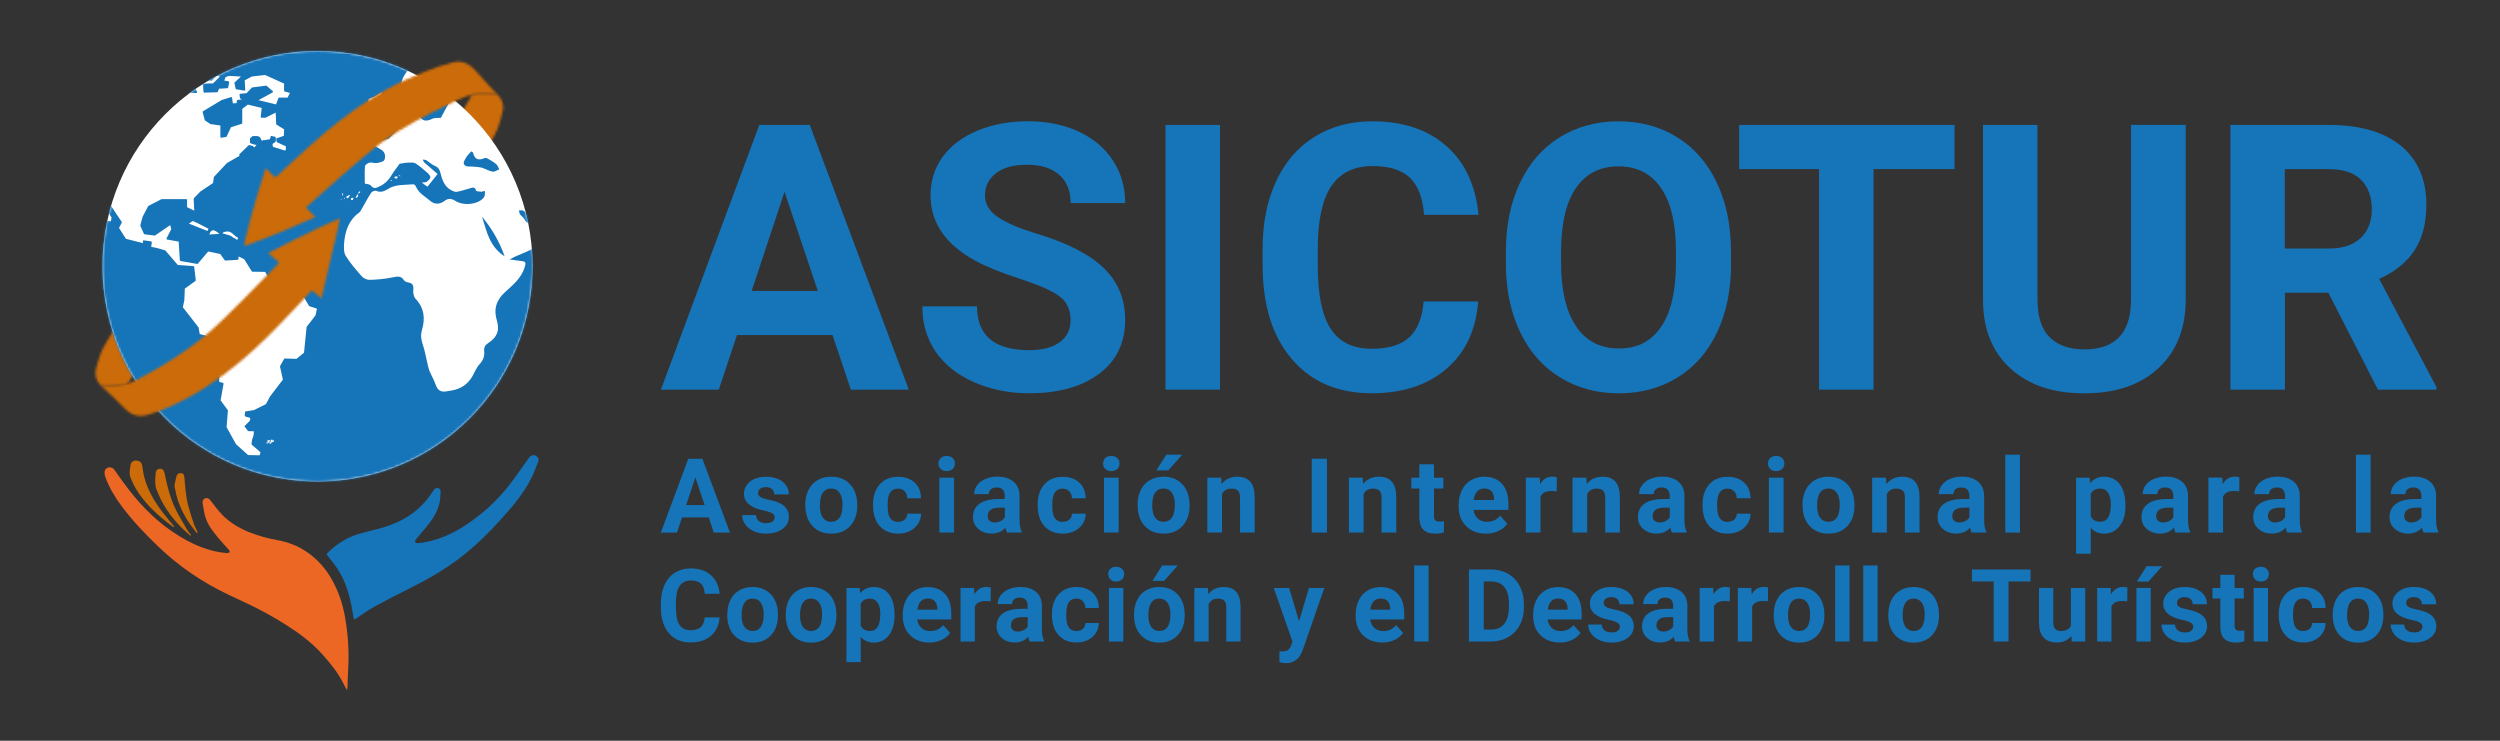 <?xml version="1.0" encoding="UTF-8"?> <svg xmlns="http://www.w3.org/2000/svg" width="1080" height="320" viewBox="0 0 1080 320" fill="none"><rect x="0" y="0" width="1080" height="320" fill="#333333" stroke="none"/><path d="M149.782 297.959C149.299 297.072 148.789 296.212 148.359 295.298C145.97 290.514 142.667 286.455 139.124 282.531C134.371 277.29 128.76 273.178 122.854 269.496C119.31 267.265 115.659 265.195 111.954 263.26C107.524 260.975 102.987 258.96 98.476 256.81C87.576 251.595 77.616 244.93 68.809 236.517C62.957 230.954 57.372 225.121 52.513 218.617C49.614 214.72 47.117 210.581 45.479 205.958C45.345 205.555 45.211 205.125 45.184 204.668C45.023 203.405 45.452 202.518 46.365 202.114C47.466 201.631 48.647 201.926 49.372 202.921C50.687 204.748 51.976 206.603 53.292 208.404C59.252 216.601 66.044 223.939 74.421 229.637C78.367 232.324 82.502 234.663 86.959 236.356C90.422 237.673 94.019 238.614 97.725 238.909C97.912 238.909 98.127 238.963 98.315 238.909C98.637 238.802 99.094 238.721 99.228 238.479C99.335 238.264 99.094 237.807 98.879 237.539C97.349 235.792 95.738 234.125 94.261 232.351C91.952 229.556 89.67 226.707 88.65 223.106C88.14 221.224 87.844 219.289 87.522 217.354C87.388 216.44 87.71 215.634 88.596 215.284C89.509 214.935 90.261 215.311 90.852 216.091C92.543 218.214 94.127 220.445 96.006 222.38C99.228 225.713 103.148 228.051 107.39 229.798C111.47 231.464 115.686 232.593 119.981 233.373C124.304 234.179 128.331 235.657 132.009 238.076C137.056 241.382 140.949 245.79 143.795 251.138C146.346 255.869 148.037 260.975 149.003 266.27C150.346 273.769 150.856 281.322 150.426 288.928C150.265 291.642 150.212 294.357 150.104 297.045C150.104 297.313 150.051 297.555 150.024 297.797L149.755 297.905L149.782 297.959Z" fill="#EC6624"></path><path d="M74.959 227.729C74.02 227.03 73.053 226.331 72.113 225.605C66.932 221.493 62.207 216.951 58.743 211.199C57.857 209.748 57.133 208.162 56.488 206.603C55.683 204.668 56.112 202.652 56.434 200.69C56.622 199.508 57.831 198.836 59.012 198.97C60.488 199.104 61.213 199.803 61.455 201.282C61.75 202.948 61.911 204.641 62.368 206.281C63.737 211.334 66.234 215.822 69.268 219.988C70.932 222.3 72.811 224.45 74.61 226.654C74.825 226.922 75.013 227.191 75.228 227.46C75.12 227.541 75.04 227.648 74.959 227.729Z" fill="#CB6B09"></path><path d="M82.26 231.439C81.401 230.66 80.488 229.934 79.656 229.128C75.361 225.096 71.79 220.473 69.159 215.098C68.702 214.184 68.407 213.216 67.951 212.302C66.689 209.722 67.065 207.008 67.252 204.32C67.333 203.164 68.138 202.492 69.159 202.492C70.233 202.492 70.85 203.164 71.092 204.4C72.192 209.91 73.535 215.339 76.058 220.366C77.562 223.376 79.334 226.225 81.025 229.128C81.455 229.853 82.046 230.498 82.556 231.17L82.26 231.412V231.439Z" fill="#CB6B09"></path><path d="M85.107 230.338C84.758 229.935 84.436 229.559 84.087 229.156C81.107 225.393 78.69 221.308 77.053 216.765C76.301 214.696 75.925 212.465 75.415 210.288C75.308 209.858 75.442 209.347 75.522 208.89C75.71 208.003 75.952 207.116 76.113 206.23C76.355 204.993 76.972 204.375 77.966 204.375C79.039 204.375 79.496 204.805 79.657 206.176C79.872 208.165 79.925 210.154 80.194 212.116C80.489 214.32 80.811 216.523 81.375 218.674C82.073 221.361 82.986 224.022 83.872 226.656C84.167 227.516 84.651 228.296 85.026 229.129C85.161 229.451 85.268 229.774 85.402 230.096L85.053 230.338H85.107Z" fill="#CB6B09"></path><path d="M190.269 213.189C190.35 218.027 188.443 222.086 185.651 225.795C183.745 228.321 181.624 230.633 179.611 233.078C179.396 233.347 179.208 233.912 179.342 234.127C179.53 234.422 180.04 234.718 180.389 234.664C184.47 234.315 188.363 233.267 192.175 231.681C197.974 229.262 203.102 225.795 207.989 221.844C213.09 217.678 217.573 212.894 221.493 207.572C223.882 204.32 226.191 201.014 228.527 197.735C229.413 196.499 230.997 196.284 231.964 197.224C232.581 197.816 232.849 198.568 232.527 199.348C231.614 201.74 230.729 204.159 229.601 206.416C226.299 213.028 221.6 218.592 216.741 223.994C211.13 230.229 205.17 236.089 198.485 241.169C192.068 246.033 185.195 250.038 178.053 253.613C172.496 256.381 166.965 259.23 161.515 262.213C158.804 263.692 156.307 265.573 153.729 267.266C153.488 267.428 153.219 267.481 152.951 267.589C152.87 267.32 152.736 267.051 152.682 266.756C151.716 259.875 150.186 253.156 146.669 247.135C145.272 244.77 143.501 242.62 141.836 240.443C141.057 239.422 140.977 239.314 141.89 238.454C145.675 234.879 149.971 232.111 154.964 230.66C157.864 229.799 160.79 229.154 163.717 228.375C172.63 226.01 180.336 221.736 185.839 213.942C186.323 213.243 186.833 212.571 187.289 211.872C187.799 211.093 188.417 210.582 189.356 210.878C190.323 211.174 190.377 212.007 190.35 212.867C190.35 212.974 190.35 213.082 190.35 213.162" fill="#1674B9"></path><path d="M145.917 82.809C145.702 83.185 145.595 83.454 145.434 83.669C143.796 85.684 142.185 87.727 140.52 89.743L140.145 89.662L140.386 90.549C141.97 92.888 143.527 95.226 145.192 97.725C146.83 95.737 148.521 93.963 149.917 91.974C150.884 90.576 151.608 88.963 152.253 87.378C152.79 86.115 152.548 84.824 151.689 83.642" fill="#A45C17"></path><path d="M68.597 136.749C68.811 136.373 68.919 136.104 69.08 135.889C70.718 133.847 72.355 131.831 73.993 129.842L74.369 129.923L74.127 129.036C72.543 126.697 70.986 124.359 69.322 121.859C67.684 123.821 65.992 125.622 64.596 127.584C63.603 128.982 62.905 130.568 62.261 132.153C61.724 133.443 61.965 134.707 62.797 135.889" fill="#A45C17"></path><mask id="mask0_2246_4" style="mask-type:luminance" maskUnits="userSpaceOnUse" x="194" y="40" width="24" height="31"><path d="M203.532 40.988C203.559 41.606 203.102 42.332 202.861 42.789C200.283 47.224 197.706 51.658 195.048 56.039L194.27 55.986L194.994 57.679C198.753 61.764 202.512 65.876 206.485 70.231C209.116 65.903 211.855 61.925 214.003 57.652C215.506 54.669 216.392 51.309 217.197 48.03C217.842 45.396 217.009 42.977 215.023 40.934C215.023 40.934 208.74 39.456 203.532 40.934V40.988Z" fill="white"></path></mask><g mask="url(#mask0_2246_4)"><mask id="mask1_2246_4" style="mask-type:luminance" maskUnits="userSpaceOnUse" x="182" y="31" width="48" height="49"><path d="M229.36 31.688H182.779V79.556H229.36V31.688Z" fill="white"></path></mask><g mask="url(#mask1_2246_4)"><mask id="mask2_2246_4" style="mask-type:luminance" maskUnits="userSpaceOnUse" x="182" y="31" width="48" height="49"><path d="M198.763 31.696L182.762 64.672L213.334 79.54L229.336 46.565L198.763 31.696Z" fill="white"></path></mask><g mask="url(#mask2_2246_4)"><path d="M191.674 13.34L163.988 70.394L220.473 97.864L248.159 40.81L191.674 13.34Z" fill="url(#paint0_linear_2246_4)"></path></g></g></g><mask id="mask3_2246_4" style="mask-type:luminance" maskUnits="userSpaceOnUse" x="41" y="137" width="24" height="30"><path d="M44.836 149.785C43.278 152.741 42.312 156.074 41.453 159.353C40.755 161.987 41.533 164.406 43.493 166.503C43.493 166.503 46.366 167.47 54.984 165.831C55.252 165.616 55.44 165.374 55.709 164.917C58.367 160.536 61.051 156.155 63.79 151.828L64.569 151.881L63.87 150.188C60.166 146.022 56.541 141.829 52.621 137.395C49.91 141.668 47.091 145.592 44.862 149.812" fill="white"></path></mask><g mask="url(#mask3_2246_4)"><mask id="mask4_2246_4" style="mask-type:luminance" maskUnits="userSpaceOnUse" x="26" y="125" width="54" height="54"><path d="M79.067 125.57H26.23V178.518H79.067V125.57Z" fill="white"></path></mask><g mask="url(#mask4_2246_4)"><mask id="mask5_2246_4" style="mask-type:luminance" maskUnits="userSpaceOnUse" x="26" y="125" width="54" height="54"><path d="M51.085 125.566L26.209 153.953L54.181 178.52L79.057 150.133L51.085 125.566Z" fill="white"></path></mask><g mask="url(#mask5_2246_4)"><path d="M49.227 99.373L0.014 155.512L56.091 204.779L105.304 148.64L49.227 99.373Z" fill="url(#paint1_linear_2246_4)"></path></g></g></g><path d="M230.057 115.007C230.057 166.369 188.47 208.002 137.164 208.002C85.859 208.002 44.272 166.369 44.272 115.007C44.272 63.645 85.859 22.012 137.164 22.012C188.47 22.012 230.057 63.645 230.057 115.007Z" fill="white"></path><mask id="mask6_2246_4" style="mask-type:luminance" maskUnits="userSpaceOnUse" x="44" y="22" width="187" height="187"><path d="M44.272 115.007C44.272 166.369 85.859 208.002 137.164 208.002C188.47 208.002 230.057 166.369 230.057 115.007C230.057 63.645 188.47 22.012 137.164 22.012C85.859 22.012 44.272 63.671 44.272 115.007Z" fill="white"></path></mask><g mask="url(#mask6_2246_4)"><path d="M218.001 110.734C215.665 104.095 212.363 98.612 208.229 93.586C210.215 99.848 211.423 106.568 218.001 110.734Z" fill="#1674B9"></path><path d="M224.365 72.461C224.634 73.375 224.473 74.611 225.037 75.122C225.762 75.793 227.023 75.874 228.044 76.197C228.124 75.229 228.393 74.208 228.205 73.294C228.07 72.595 227.346 71.977 226.862 71.386C225.466 69.692 225.708 68.241 227.426 66.951C227.856 66.628 228.205 66.225 228.849 65.607C226.513 64.747 224.876 65.526 223.292 66.709C221.52 68.026 222.835 69.128 223.479 70.311C223.855 71.009 224.151 71.735 224.365 72.488" fill="#1674B9"></path><path d="M201.034 71.576C201.866 72.168 203.316 71.845 204.47 71.979C205.705 72.114 206.994 72.141 208.202 72.463C209.759 72.92 211.209 73.888 212.793 74.156C213.679 74.318 214.726 73.511 215.692 73.162C215.263 72.409 214.994 71.469 214.377 70.931C213.303 70.017 212.041 69.292 210.833 68.593C210.403 68.351 209.732 68.109 209.356 68.297C206.725 69.453 205.007 68.915 204.363 65.932C204.363 65.825 204.121 65.744 203.584 65.394C202.859 66.255 201.919 67.034 201.356 68.055C200.765 69.157 199.557 70.582 201.034 71.603" fill="#1674B9"></path><path d="M226.03 90.981C225.547 90.712 224.795 90.927 224.178 90.9C224.339 91.464 224.366 92.109 224.661 92.566C225.144 93.265 225.95 93.749 226.379 94.475C227.883 96.974 229.064 97.189 231.668 95.173C230.97 94.878 230.299 94.663 229.762 94.286C229.118 93.829 228.608 93.211 228.017 92.701C227.373 92.109 226.809 91.411 226.057 91.007" fill="#1674B9"></path><path d="M242.326 96.302C241.52 96.248 240.608 96.302 239.561 96.463C238.299 96.651 236.929 96.221 235.641 96.006C234.835 95.871 234.03 95.656 232.661 95.334C234.46 96.893 235.775 98.049 236.822 98.962C234.46 107.859 226.432 108.531 220.123 112.052C221.707 112.293 223.318 112.562 224.902 112.723C227.211 112.965 227.318 113.395 226.62 115.572C225.17 120.168 221.599 123.098 218.297 126.081C214.324 129.656 213.142 133.607 214.7 138.687C215.935 142.718 214.673 145.756 211.075 148.067C209.599 149.008 208.981 150.002 209.169 151.722C209.411 153.872 208.739 155.619 207.182 157.313C205.813 158.791 205.061 160.834 204.041 162.608C202.001 166.128 198.886 168.091 194.913 168.736C194.295 168.843 193.651 168.924 193.034 169.031C190.456 169.569 189.033 168.601 188.201 166.182C187.503 164.113 186.349 162.231 185.516 160.189C185.06 159.033 184.845 157.77 184.55 156.56C183.905 153.953 183.503 151.292 182.617 148.793C181.892 146.669 181.65 144.761 182.295 142.557C183.744 137.639 183.315 133.07 179.529 129.092C178.724 128.232 178.402 126.538 178.536 125.275C178.724 123.394 178.348 122.372 176.415 122.023C175.744 121.915 174.885 121.62 174.562 121.136C173.193 118.905 171.448 119.47 169.381 119.873C166.24 120.518 162.964 120.787 159.769 120.894C158.642 120.921 157.138 120.303 156.387 119.47C153.863 116.648 151.339 113.745 149.352 110.52C148.467 109.095 148.52 106.837 148.654 105.01C149.084 99.796 150.668 95.065 155.178 91.813C155.715 91.437 156.011 90.684 156.36 90.093C157.702 87.808 158.91 85.443 160.387 83.212C160.736 82.675 162.025 82.218 162.562 82.46C164.441 83.266 165.998 82.648 167.475 81.707C170.884 79.503 174.804 79.987 178.536 79.611C178.885 79.584 179.502 80.121 179.663 80.552C180.845 83.508 183.691 84.852 185.865 86.787C187.718 88.427 190.027 88.319 192.013 86.814C193.678 85.524 195.074 85.766 196.765 86.814C200.497 89.152 207.021 88.238 209.169 85.094C209.599 84.449 209.411 83.374 209.518 82.487C208.847 82.621 208.176 82.836 207.504 82.809C206.833 82.782 205.652 82.594 205.598 82.272C205.249 80.659 204.229 81.008 203.263 81.277C201.276 81.815 199.343 82.513 197.356 82.863C196.551 82.997 195.557 82.513 194.779 82.084C191.799 80.417 190.939 77.407 190.188 74.397C189.812 72.945 189.114 72.166 187.718 71.601C186.456 71.091 185.409 69.989 184.201 69.236C183.771 68.967 183.154 69.021 182.644 68.941C182.858 69.371 182.993 69.908 183.315 70.204C185.248 71.924 187.208 73.617 189.033 75.176C187.637 76.923 186.241 78.67 184.657 80.659C184.04 80.229 183.342 79.718 182.214 78.912C183.315 78.751 183.959 78.804 184.335 78.536C184.979 78.052 185.785 77.434 185.919 76.735C186.026 76.197 185.382 75.337 184.872 74.853C183.154 73.348 181.435 71.79 179.529 70.607C178.67 70.069 177.301 70.231 176.173 70.257C175.046 70.284 173.918 70.553 172.629 70.741C171.985 71.628 171.072 72.838 170.186 74.074C169.3 75.337 168.575 76.762 167.528 77.891C166.562 78.939 165.354 79.933 164.038 80.471C162.964 80.901 161.595 82.003 160.279 80.229C159.716 79.476 158.159 79.476 157.595 79.315C157.595 76.574 157.46 74.182 157.675 71.816C157.729 71.225 158.883 70.419 159.662 70.257C160.629 70.043 161.729 70.607 162.723 70.446C163.931 70.231 165.73 69.881 166.052 69.102C166.669 67.624 166.428 65.769 164.736 64.694C163.743 64.076 162.749 63.484 161.729 62.893C161.971 62.463 162.186 62.06 162.427 61.63C164.011 61.119 165.622 60.609 167.206 60.098C167.448 60.017 167.743 60.071 167.877 59.937C169.703 58.028 171.77 56.281 173.166 54.104C173.864 53.029 174.348 52.492 175.529 52.33C176.979 52.142 178.106 51.336 177.408 49.75C176.254 47.116 177.945 46.041 180.12 44.375C180.362 45.853 180.603 46.928 180.737 48.03C181.14 51.847 183.53 53.056 186.832 51.282C187.691 50.825 188.926 51.04 190.429 50.906C191.503 48.944 192.873 46.444 194.215 43.972L194.779 44.187C194.457 43.407 194.108 42.628 193.517 41.203C195.933 40.451 198.215 39.725 200.497 39.026C200.444 38.757 200.39 38.489 200.363 38.22C198.994 38.435 197.571 38.489 196.282 38.892C194.698 39.403 192.658 38.73 192.443 37.172C192.094 34.591 191.718 31.957 193.678 29.7C194.457 28.813 195.101 27.738 195.504 26.663C195.692 26.152 195.181 25.373 194.967 24.727C194.322 24.996 193.383 25.077 193.087 25.561C191.423 28.195 189.973 30.963 188.362 33.651C187.503 35.075 187.476 36.392 188.604 37.575C189.946 38.999 189.651 40.209 188.362 41.499C187.825 42.036 187.047 42.87 187.154 43.38C187.798 46.391 185.382 47.519 183.852 49.347C180.791 47.546 182.348 43.676 179.932 41.418C179.1 41.848 178.133 42.305 177.22 42.843C175.475 43.891 174.401 43.38 173.757 41.553C172.012 36.553 174.16 31.42 178.616 28.463C181.731 26.394 183.073 22.819 183.959 19.245C184.093 18.734 183.127 17.928 182.536 17.067C182.885 16.503 183.261 15.939 183.664 15.428L173.784 8.44C157.863 -4.246 141.352 18.008 121.136 18.008C100.919 18.008 83.388 24.163 67.789 35.828C67.682 35.908 67.628 36.07 67.655 36.231C67.709 36.365 67.843 36.473 67.977 36.473H72.461L74.421 37.548C74.448 37.548 74.474 37.548 74.528 37.575L78.153 38.381L78.394 39.698C78.421 39.859 78.555 39.967 78.716 39.967L84.811 40.182C84.811 40.182 85.025 40.128 85.079 40.021C85.16 39.94 85.16 39.806 85.106 39.698L84.274 37.709C84.274 37.709 84.113 37.494 83.978 37.494L79.388 37.36L80.059 36.715C80.059 36.715 80.193 36.473 80.139 36.365L79.683 34.914C79.629 34.753 79.522 34.672 79.361 34.672H75.495L79.924 31.285H84.757L87.066 34.538C87.066 34.538 87.227 34.672 87.334 34.672L91.308 34.887C91.388 34.887 91.469 34.86 91.549 34.78L93.778 32.549L94.932 33.14L92.06 36.016L90.019 36.07H88.516L88.032 36.123C87.818 36.123 87.496 36.123 87.522 36.473C87.522 36.58 87.576 36.661 87.63 36.715C87.737 37.064 87.845 38.489 87.898 39.698C87.898 39.886 88.059 40.021 88.247 40.021L93.805 39.859C93.939 39.859 94.073 39.779 94.1 39.644L94.61 38.327L98.235 38.112C98.396 38.112 98.53 37.978 98.557 37.844L99.013 35.532C99.013 35.532 99.013 35.344 98.96 35.263C98.906 35.183 98.825 35.129 98.745 35.129L96.892 34.806L97.456 33.275L98.96 32.791L104.087 33.059L101.376 35.586C101.376 35.586 101.242 35.801 101.268 35.935L101.805 38.327C101.832 38.462 101.94 38.569 102.074 38.596L105.537 39.134C105.537 39.134 105.564 39.134 105.591 39.134C105.671 39.134 105.752 39.107 105.832 39.053C105.913 38.972 105.94 38.865 105.94 38.784L105.725 34.699L108.786 33.059L114.504 32.388L122.72 36.097V39.187C122.72 39.349 122.827 39.483 122.988 39.537L125.27 40.128L124.223 42.171H120.599C120.464 42.171 120.33 42.251 120.276 42.386L119.256 45.1L111.658 43.273L117.753 39.94C117.753 39.94 117.914 39.779 117.941 39.671C117.941 39.564 117.914 39.429 117.833 39.376L115.202 37.091C115.202 37.091 115.068 37.01 114.988 37.01C114.988 37.01 114.961 37.01 114.934 37.01L109 37.763C109 37.763 108.839 37.817 108.786 37.87L108.329 38.354C108.329 38.354 108.249 38.408 108.195 38.462L108.115 38.569L106.504 40.263L103.792 40.504C103.792 40.504 103.604 40.558 103.55 40.639C103.497 40.719 103.47 40.8 103.47 40.908L103.685 42.359C103.685 42.359 103.792 42.574 103.899 42.628L104.571 42.923L102.638 43.192C102.477 43.192 102.369 43.327 102.342 43.488L102.208 44.563L100.597 44.644L100.248 42.251C100.248 42.251 100.168 42.063 100.087 42.01C100.033 41.983 99.98 41.956 99.899 41.956C99.872 41.956 99.845 41.956 99.792 41.956L95.845 43.192C95.845 43.192 95.791 43.192 95.765 43.219L87.71 48.057C87.576 48.138 87.522 48.299 87.549 48.46L88.462 51.873C88.462 51.873 88.543 52.035 88.596 52.062L90.852 53.567C90.852 53.567 90.932 53.62 90.986 53.62L95.201 54.212V59.157C95.201 59.157 95.254 59.345 95.308 59.426C95.362 59.48 95.442 59.507 95.523 59.507C95.523 59.507 95.55 59.507 95.577 59.507L97.671 59.157C97.671 59.157 97.886 59.05 97.912 58.969L99.765 54.991L104.41 53.486C104.544 53.432 104.651 53.298 104.651 53.164V47.036L107.067 45.181L113.054 46.632L112.625 50.476C112.625 50.476 112.625 50.664 112.705 50.745C112.759 50.825 112.867 50.852 112.947 50.852H114.665C114.665 50.852 114.773 50.852 114.826 50.798L119.095 48.648L119.31 53.567C119.31 53.567 119.364 53.782 119.471 53.836L122.746 55.878L122.612 58.673L119.525 59.748C119.364 59.802 119.256 59.99 119.31 60.152L119.525 61.227C119.525 61.227 119.605 61.415 119.713 61.469L123.498 63.216L123.445 64.909L122.773 64.963C122.773 64.963 122.72 64.963 122.693 64.936L117.887 63.404L117.726 62.194L119.015 61.281C119.015 61.281 119.149 61.119 119.149 60.985V59.48C119.149 59.319 119.042 59.184 118.907 59.13L117.323 58.727C117.323 58.727 117.27 58.727 117.243 58.727C117.082 58.727 116.947 58.835 116.921 58.969L116.598 60.152L114.128 60.555L113.94 60.501C113.94 60.501 113.86 60.501 113.833 60.501C113.753 60.501 113.699 60.528 113.645 60.582C113.591 60.582 113.565 60.662 113.538 60.689L113.081 60.77L112.41 59.372C112.41 59.372 112.303 59.238 112.249 59.211L111.336 58.808C111.336 58.808 111.256 58.781 111.202 58.781H109.242C109.242 58.781 109.081 58.808 109.027 58.862L108.141 59.614C108.141 59.614 108.007 59.775 108.007 59.883V61.576C108.007 61.737 108.115 61.845 108.249 61.899L109.94 62.49C109.94 62.49 109.967 62.49 109.994 62.49L110.826 62.597L109.833 63.726L109.403 63.189C109.403 63.189 109.296 63.081 109.215 63.081L107.739 62.678C107.739 62.678 107.685 62.678 107.658 62.678C107.578 62.678 107.497 62.705 107.416 62.759L103.416 66.629C103.416 66.629 103.309 66.79 103.309 66.898C103.309 67.005 103.362 67.086 103.443 67.167L103.577 67.274L98.1 70.392C98.1 70.392 98.047 70.419 98.02 70.446L92.462 76.385C92.462 76.385 92.382 76.52 92.382 76.574L92.033 79.073L86.583 82.728C86.583 82.728 86.556 82.755 86.529 82.782L83.764 85.631C83.764 85.631 83.656 85.793 83.656 85.9L83.925 91.007L80.811 89.502V86.384C80.811 86.384 80.811 86.196 80.73 86.142C80.676 86.088 80.596 86.034 80.488 86.034H69.83C69.83 86.034 69.722 86.034 69.669 86.088L64.138 88.937C64.138 88.937 64.031 89.018 64.004 89.072L61.614 93.614C61.614 93.614 61.614 93.668 61.588 93.694L60.621 97.296C60.621 97.296 60.621 97.457 60.621 97.538L62.178 101.032C62.178 101.032 62.339 101.22 62.447 101.22L66.796 101.758C66.796 101.758 66.796 101.758 66.823 101.758C66.903 101.758 66.957 101.758 67.011 101.704L73.535 97.242L73.991 98.989L71.951 102.967C71.951 102.967 71.897 103.182 71.951 103.29C72.004 103.397 72.085 103.451 72.192 103.478L77.186 104.365L77.696 112.428C77.696 112.589 77.83 112.723 77.965 112.75L85.187 114.014H85.24C85.348 114.014 85.428 113.96 85.482 113.906L89.939 108.638L95.174 109.74L97.053 112.401C97.053 112.401 97.214 112.562 97.322 112.562L102.664 112.24C102.826 112.24 102.96 112.105 102.987 111.917L103.094 110.788L105.51 111.998L108.759 117.212C108.759 117.212 108.92 117.373 109.027 117.373L114.558 117.454L116.545 120.975L116.84 125.517C116.84 125.651 116.947 125.759 117.055 125.813L123.364 128.259C123.364 128.259 123.445 128.285 123.471 128.285L131.257 128.366L133.486 132.129C133.486 132.129 133.593 132.263 133.673 132.29L136.922 133.338L136.331 136.187L132.519 141.16C132.519 141.16 132.465 141.267 132.438 141.348L131.338 152.367L128.062 155.028L123.015 154.867C123.015 154.867 122.773 154.921 122.72 155.055L121.001 158.146C121.001 158.146 120.948 158.307 120.975 158.388L122.21 164.005L116.652 171.262C116.652 171.262 116.652 171.289 116.625 171.316L114.88 174.595L109.645 177.175L106.155 177.713C105.994 177.713 105.886 177.874 105.859 178.008L105.725 179.54C105.725 179.701 105.806 179.863 105.967 179.916L108.141 180.562L107.927 181.798L105.779 183.921C105.779 183.921 105.645 184.244 105.752 184.378L107.094 186.125C107.094 186.125 107.255 186.26 107.363 186.26L109.672 186.313L109.564 188.007L108.866 190.049V190.103L108.651 191.796C108.651 191.796 108.651 192.038 108.759 192.119L112.544 195.398L112.169 196.688L107.175 196.58L101.966 191.904L97.886 184.539L98.449 177.39C98.449 177.39 98.449 177.229 98.369 177.148L95.308 172.955L96.57 165.806C96.597 165.618 96.49 165.457 96.328 165.403L94.691 164.946V149.357C94.691 149.357 94.637 149.142 94.556 149.088C89.214 144.922 88.918 144.922 88.784 144.922C88.596 144.922 87.415 144.6 86.287 144.304L85.804 141.536C85.804 141.536 85.777 141.428 85.724 141.375L78.985 132.72L79.629 129.737C79.629 129.737 79.629 129.71 79.629 129.683L79.844 124.684L84.435 121.378C84.435 121.378 84.596 121.19 84.569 121.055L83.898 115.277C83.898 115.116 83.737 114.981 83.576 114.981L76.81 114.47L71.494 108.262C71.494 108.262 71.387 108.181 71.333 108.154L67.494 107.052C67.494 107.052 67.494 107.052 67.467 107.052L65.319 106.649L65.588 104.66C65.588 104.472 65.481 104.311 65.293 104.284L62.124 103.827C62.124 103.827 62.098 103.827 62.071 103.827C61.99 103.827 61.91 103.854 61.856 103.908C61.776 103.988 61.749 104.069 61.749 104.177V105.037L54.392 103.155L51.412 98.452L52.594 96.221C52.594 96.221 52.647 95.979 52.594 95.871L47.627 88.453L46.794 83.078C46.794 82.917 46.633 82.782 46.472 82.782H44.432C44.432 82.782 44.244 82.836 44.163 82.89C44.11 82.97 44.083 83.078 44.083 83.159L44.754 88.453C44.754 88.453 44.754 88.561 44.808 88.588L48.191 93.936L47.895 95.63L45.452 95.253L41.962 89.179V81.949C41.962 81.949 41.881 81.707 41.774 81.627L38.203 79.879V74.827C38.203 74.665 38.096 74.531 37.935 74.477C37.935 74.477 37.881 74.477 37.854 74.477C37.72 74.477 37.586 74.558 37.532 74.692C32.726 86.223 30.283 98.479 30.283 111.084C30.283 162.366 53.936 214.373 104.034 214.373C109.054 214.373 112.249 225.097 117.108 224.291L132.949 226.817L144.762 228.779L196.578 216.066L246.004 164.355L242.218 96.409L242.326 96.302ZM172.576 75.714C172.737 75.767 172.844 75.929 173.005 76.036C173.005 76.09 172.952 76.117 172.925 76.171L172.28 75.982C172.28 75.982 172.254 75.902 172.227 75.875C172.361 75.821 172.495 75.714 172.603 75.74M170.992 76.144C170.992 76.144 171.341 75.902 171.341 76.278C171.341 76.305 171.582 76.332 171.851 76.412C171.69 76.681 171.582 77.004 171.368 77.165C171.099 77.326 170.831 77.165 170.723 76.896C170.535 76.896 170.374 76.896 170.24 76.869C170.24 76.842 170.24 76.789 170.24 76.735C170.482 76.52 170.723 76.332 170.992 76.144ZM169.327 77.783C169.139 77.998 169.112 78.321 168.736 78.132C168.817 77.837 168.924 77.649 169.327 77.783ZM158.427 48.057C159.85 47.331 159.904 45.934 159.367 44.509C158.937 43.38 158.991 42.735 160.494 42.305C161.998 41.875 163.313 40.8 165.058 39.806C164.736 40.908 164.495 41.687 164.253 42.493C164.629 43.031 165.461 43.703 165.354 44.106C164.36 47.761 167.555 49.589 168.763 52.25C169.81 54.561 169.327 56.738 166.83 57.437C165.246 57.894 163.582 58.002 161.568 58.324C162.266 55.502 162.884 53.056 163.501 50.583C161.81 49.858 161.3 50.825 160.709 52.115C160.092 53.459 159.259 54.911 158.132 55.798C156.977 56.684 156.011 56.066 155.769 54.373C155.366 51.658 155.769 49.481 158.481 48.057M155.393 82.567C155.796 82.997 155.635 83.266 154.668 83.669C154.641 83.642 154.588 83.589 154.534 83.562C154.829 83.239 155.098 82.89 155.393 82.567ZM154.266 84.072C154.266 84.072 154.454 83.965 154.507 84.019C154.588 84.072 154.668 84.18 154.668 84.26C154.776 84.932 154.48 85.336 153.621 85.524C153.863 84.986 154.051 84.529 154.266 84.099M89.67 99.796C86.663 98.64 85.079 97.941 81.616 96.597C82.368 96.14 83.119 95.388 83.468 95.549C86.153 96.678 87.388 97.538 90.046 98.801C89.912 99.124 89.778 99.446 89.67 99.769M90.422 101.301C91.227 98.962 92.301 98.882 94.798 101.032C93.107 101.139 91.845 101.22 90.422 101.301ZM102.369 103.666C101.376 102.591 101.349 103.236 100.463 102.403C99.496 101.516 97.805 101.381 96.114 100.817C96.248 100.387 96.973 100.172 97.402 100.091C99.443 99.769 99.872 100.414 101.859 102.161C102.101 102.376 103.497 102.564 102.369 103.639M116.357 190.13C116.357 190.13 116.41 190.076 116.437 190.049C116.437 190.076 116.464 190.13 116.437 190.13C116.41 190.13 116.357 190.184 116.33 190.157C116.249 190.13 116.169 190.076 116.115 190.049C116.196 190.022 116.303 190.049 116.33 190.13M116.008 190.21C116.008 190.21 115.927 190.13 115.9 190.103C115.9 190.103 115.936 190.139 116.008 190.21ZM115.659 190.049C115.659 190.049 115.82 190.13 115.9 190.157C115.9 190.21 115.847 190.237 115.82 190.264H115.659C115.659 190.264 115.686 190.21 115.712 190.157C115.739 190.157 115.766 190.21 115.793 190.21C115.793 190.21 115.686 190.076 115.605 190.022M114.853 191.071C114.88 191.071 114.907 191.071 114.961 191.071C114.961 191.071 114.988 191.017 115.014 190.963C115.014 190.99 115.041 191.017 115.068 191.017C115.068 191.044 115.014 191.097 114.988 191.124L115.095 191.044C115.095 191.044 115.095 191.232 115.041 191.286H114.988C114.934 191.286 114.907 191.151 114.934 191.097C114.934 191.097 114.88 191.097 114.853 191.071ZM116.196 191.071C116.196 191.071 116.142 191.232 116.035 191.286C116.035 191.205 115.981 191.205 115.927 191.205C115.927 191.205 115.927 191.259 115.927 191.286C115.82 191.286 115.686 191.286 115.632 191.151C115.659 191.232 115.686 191.286 115.739 191.366C115.82 191.474 115.712 191.501 115.686 191.554C115.686 191.554 115.686 191.554 115.659 191.554C115.659 191.554 115.659 191.527 115.659 191.501H115.498C115.498 191.501 115.605 191.581 115.659 191.608C115.605 191.608 115.524 191.554 115.471 191.527C115.471 191.554 115.524 191.608 115.471 191.662C115.471 191.716 115.39 191.742 115.337 191.769C115.337 191.689 115.417 191.581 115.283 191.581C115.283 191.581 115.238 191.545 115.149 191.474C115.149 191.474 115.229 191.581 115.283 191.635C115.229 191.581 115.149 191.527 115.095 191.474C115.068 191.42 114.961 191.393 114.988 191.286L115.149 191.42C115.149 191.42 115.149 191.42 115.149 191.447C115.149 191.447 115.202 191.447 115.229 191.42C115.175 191.366 115.122 191.312 115.175 191.232C115.175 191.286 115.175 191.312 115.175 191.366C115.202 191.366 115.256 191.339 115.283 191.312C115.256 191.312 115.202 191.259 115.175 191.232C115.337 191.232 115.337 191.232 115.363 191.366C115.363 191.339 115.363 191.286 115.363 191.232C115.39 191.259 115.444 191.286 115.471 191.312C115.471 191.312 115.471 191.286 115.471 191.259C115.524 191.259 115.551 191.205 115.605 191.151H115.337V191.124C115.444 191.124 115.524 191.071 115.498 190.936C115.498 190.936 115.524 190.9 115.578 190.829C115.578 190.829 115.578 190.882 115.551 190.882C115.551 190.882 115.551 190.882 115.605 190.882C115.605 190.909 115.605 190.936 115.578 190.963C115.712 190.963 115.632 190.829 115.686 190.775C115.712 190.775 115.739 190.802 115.766 190.802C115.766 190.748 115.766 190.721 115.766 190.667C115.712 190.721 115.632 190.667 115.578 190.748C115.578 190.802 115.471 190.802 115.417 190.856C115.39 190.802 115.283 190.748 115.337 190.64C115.498 190.748 115.605 190.587 115.766 190.614C115.793 190.614 115.847 190.667 115.873 190.721C115.873 190.721 115.82 190.667 115.82 190.64C115.766 190.587 115.686 190.533 115.686 190.452C115.686 190.452 115.686 190.425 115.659 190.399C115.659 190.399 115.632 190.425 115.605 190.452C115.551 190.452 115.498 190.399 115.471 190.399C115.471 190.318 115.471 190.291 115.578 190.291C115.578 190.237 115.524 190.21 115.471 190.21C115.417 190.21 115.39 190.184 115.337 190.157V189.995C115.337 189.995 115.471 190.076 115.524 190.13C115.578 190.184 115.605 190.21 115.659 190.264C115.739 190.372 115.927 190.372 116.035 190.264C116.008 190.264 115.954 190.264 115.927 190.21C115.927 190.184 115.981 190.13 116.008 190.103C116.008 190.103 116.035 190.157 116.061 190.157C116.115 190.103 116.115 190.13 116.142 190.157C116.142 190.157 116.196 190.157 116.223 190.157C116.223 190.157 116.276 190.157 116.303 190.157C116.303 190.157 116.249 190.157 116.223 190.21C116.33 190.264 116.384 190.21 116.572 190.13C116.545 190.157 116.518 190.184 116.464 190.237C116.464 190.237 116.598 190.237 116.679 190.184C116.652 190.157 116.625 190.13 116.598 190.103C116.598 190.076 116.625 190.049 116.652 189.995C116.733 190.022 116.786 190.076 116.867 190.103C116.813 190.103 116.786 190.13 116.759 190.157C116.759 190.184 116.759 190.21 116.786 190.264C116.733 190.264 116.652 190.318 116.572 190.345C116.625 190.345 116.679 190.372 116.679 190.399C116.679 190.452 116.679 190.506 116.625 190.533V190.452C116.625 190.479 116.572 190.533 116.545 190.587C116.545 190.56 116.545 190.533 116.545 190.533C116.545 190.587 116.491 190.64 116.464 190.721C116.437 190.775 116.384 190.856 116.357 190.909C116.33 190.963 116.276 190.99 116.249 191.044C116.249 191.044 116.196 191.097 116.196 191.124M116.196 191.823C116.196 191.823 116.169 191.662 116.142 191.608C116.142 191.635 116.196 191.689 116.223 191.716C116.223 191.742 116.223 191.796 116.196 191.823ZM117.457 191.501C117.457 191.447 117.404 191.393 117.404 191.366C117.404 191.366 117.457 191.366 117.484 191.312V191.474L117.457 191.501ZM118.29 190.64C118.29 190.64 118.236 190.64 118.182 190.64C118.209 190.667 118.236 190.694 118.29 190.721C118.263 190.721 118.209 190.721 118.156 190.775C118.156 190.775 118.209 190.775 118.236 190.802C118.182 190.802 118.129 190.802 118.075 190.802C118.075 190.802 118.075 190.829 118.075 190.856C118.048 190.775 117.968 190.802 117.887 190.802C117.914 190.829 117.941 190.856 117.968 190.856C117.914 190.856 117.86 190.882 117.78 190.909C117.78 190.909 117.78 190.909 117.78 190.936C117.833 190.936 117.86 190.936 117.914 190.882C117.914 190.882 117.887 190.936 117.86 190.936C117.807 190.963 117.753 191.044 117.672 191.017C117.619 191.017 117.565 191.017 117.511 191.017C117.404 191.017 117.296 190.963 117.189 190.936C117.189 190.936 117.162 190.882 117.162 190.856C117.108 190.856 117.082 190.882 117.028 190.909C117.028 190.909 116.974 190.936 116.947 190.963C117.082 190.909 117.162 190.963 117.27 191.017C117.243 191.017 117.216 191.017 117.189 191.017C117.243 191.071 117.27 191.151 117.377 191.124C117.377 191.124 117.457 191.124 117.484 191.151C117.484 191.151 117.511 191.232 117.457 191.259C117.457 191.259 117.457 191.286 117.457 191.312C117.457 191.339 117.457 191.393 117.457 191.447C117.457 191.286 117.35 191.286 117.216 191.286C117.216 191.312 117.216 191.339 117.216 191.42C117.162 191.366 117.135 191.312 117.108 191.259C117.082 191.259 117.028 191.205 116.974 191.178C116.974 191.286 116.894 191.178 116.84 191.232C116.867 191.232 116.894 191.232 116.921 191.232C116.921 191.232 116.947 191.25 117.001 191.286C117.001 191.286 117.055 191.42 117.001 191.501C117.028 191.501 117.082 191.501 117.135 191.501C117.135 191.527 117.108 191.554 117.082 191.581C117.082 191.608 117.108 191.635 117.135 191.689C117.055 191.662 116.974 191.635 116.921 191.608C116.894 191.581 116.84 191.527 116.786 191.474C116.786 191.474 116.733 191.474 116.706 191.501C116.679 191.501 116.706 191.662 116.733 191.662C116.813 191.689 116.813 191.689 116.733 191.742C116.759 191.796 116.786 191.823 116.813 191.877H116.759C116.706 191.823 116.679 191.796 116.625 191.742C116.598 191.716 116.545 191.689 116.518 191.662C116.464 191.581 116.41 191.501 116.357 191.393C116.384 191.393 116.41 191.393 116.464 191.42C116.464 191.393 116.464 191.366 116.437 191.339C116.518 191.339 116.545 191.339 116.437 191.178C116.464 191.178 116.491 191.124 116.545 191.124C116.518 191.071 116.41 191.071 116.491 190.99L116.598 191.071C116.598 191.071 116.598 191.017 116.572 190.99C116.572 190.99 116.572 190.936 116.572 190.909C116.572 190.909 116.598 190.909 116.625 190.963C116.625 190.909 116.625 190.882 116.625 190.856H116.733C116.733 190.856 116.921 190.641 117.055 190.587C117.055 190.667 117.055 190.748 117.055 190.856C117.108 190.802 117.162 190.775 117.108 190.721C117.108 190.721 117.108 190.667 117.108 190.64C117.108 190.56 117.082 190.506 117.001 190.452C116.921 190.399 116.921 190.372 117.001 190.264C117.001 190.318 117.055 190.372 117.055 190.425H117.082C117.082 190.425 117.082 190.318 117.055 190.264C117.108 190.264 117.162 190.291 117.216 190.291C117.135 190.264 117.055 190.21 116.947 190.184C116.974 190.103 116.974 190.103 117.135 190.103C117.135 190.103 117.135 190.049 117.108 190.022C117.162 190.022 117.216 190.022 117.243 189.995L117.135 189.78C117.189 189.807 117.27 189.861 117.323 189.915C117.377 189.942 117.431 189.969 117.484 189.995C117.484 189.995 117.484 189.995 117.511 189.969H117.484C117.645 189.861 117.753 189.942 117.753 190.076C117.753 190.13 117.753 190.157 117.699 190.157C117.619 190.157 117.619 190.157 117.619 190.103C117.619 190.103 117.619 190.076 117.619 190.022C117.565 190.076 117.538 190.13 117.511 190.184C117.538 190.184 117.565 190.184 117.592 190.157C117.592 190.157 117.592 190.21 117.592 190.237C117.645 190.237 117.672 190.237 117.726 190.237C117.726 190.264 117.726 190.291 117.726 190.345C117.78 190.345 117.833 190.345 117.887 190.345C117.887 190.345 117.887 190.372 117.887 190.399C117.887 190.452 117.887 190.479 117.887 190.533C117.994 190.533 117.968 190.506 117.914 190.452C117.914 190.452 117.941 190.452 117.968 190.452C117.968 190.452 117.968 190.452 117.968 190.425C117.968 190.345 117.914 190.291 117.833 190.264V190.21C117.833 190.157 117.887 190.13 117.914 190.103C117.941 190.076 117.994 190.049 118.021 190.049C118.102 190.049 118.156 190.022 118.236 190.049C118.29 190.049 118.343 190.103 118.343 190.157C118.343 190.21 118.343 190.237 118.343 190.318L118.424 190.372C118.424 190.372 118.424 190.372 118.424 190.399C118.37 190.399 118.29 190.399 118.263 190.372C118.182 190.291 118.129 190.372 118.048 190.399C118.129 190.425 118.182 190.452 118.263 190.506C118.317 190.506 118.37 190.506 118.397 190.533C118.397 190.533 118.424 190.56 118.451 190.587C118.451 190.587 118.397 190.64 118.37 190.64M151.769 85.524C151.769 85.524 152.225 85.443 152.655 85.416C152.547 85.873 152.574 86.249 152.413 86.384C152.252 86.491 151.769 86.464 151.688 86.33C151.581 86.115 151.608 85.739 151.742 85.551M150.749 84.287C150.91 84.207 151.098 84.26 151.259 84.234C150.99 84.637 150.802 85.013 150.561 85.336C150.453 85.497 150.265 85.631 150.104 85.658C149.997 85.658 149.836 85.497 149.728 85.362C149.621 85.228 149.567 85.04 149.54 84.959C149.97 84.717 150.373 84.475 150.775 84.287M147.581 86.249C147.446 86.223 147.285 86.169 147.151 86.115C147.151 86.088 147.151 86.061 147.124 86.034C147.205 86.007 147.312 85.927 147.366 85.954C147.473 85.981 147.554 86.088 147.634 86.169L147.581 86.249ZM148.171 84.449C148.171 84.449 147.983 84.449 147.903 84.449C147.876 84.153 147.822 83.884 147.795 83.589C147.956 83.589 148.091 83.589 148.252 83.589L148.171 84.449ZM149.057 85.47C148.869 85.685 148.842 85.981 148.493 85.819C148.547 85.551 148.654 85.362 149.057 85.47Z" fill="#1674B9"></path></g><mask id="mask7_2246_4" style="mask-type:luminance" maskUnits="userSpaceOnUse" x="105" y="26" width="110" height="81"><path d="M195.693 26.955C191.531 27.977 187.665 29.32 183.45 30.987C183.45 30.987 177.947 33.245 175.289 34.454C152.817 44.667 135.474 61.573 125.996 70.147C123.634 72.27 121.352 74.474 118.962 76.705C116.895 74.689 116.788 74.609 114.747 72.62C113.056 77.888 108.706 91.461 105.189 106.431C116.519 102.642 136.225 93.745 136.225 93.745C134.265 91.783 134.239 91.756 132.225 89.74C132.655 89.257 132.923 88.907 133.272 88.612C139.286 83.317 156.71 67.459 165.597 61.009C173.248 55.445 184.658 49.371 193.277 45.339C195.049 44.506 198.485 42.652 201.814 41.496C202.593 41.227 202.888 41.147 203.506 40.985C208.66 39.588 214.996 40.985 214.996 40.985C211.614 37.518 208.553 33.863 205.17 30.234C203.022 27.923 200.848 26.633 198.217 26.633C197.384 26.633 196.552 26.74 195.666 26.955" fill="white"></path></mask><g mask="url(#mask7_2246_4)"><mask id="mask8_2246_4" style="mask-type:luminance" maskUnits="userSpaceOnUse" x="99" y="18" width="122" height="97"><path d="M220.687 18.812H99.551V114.253H220.687V18.812Z" fill="white"></path></mask><g mask="url(#mask8_2246_4)"><mask id="mask9_2246_4" style="mask-type:luminance" maskUnits="userSpaceOnUse" x="99" y="18" width="122" height="97"><path d="M214.482 18.821L99.572 27.047L105.801 114.256L220.711 106.03L214.482 18.821Z" fill="white"></path></mask><g mask="url(#mask9_2246_4)"><path d="M220.082 10.176L92.773 19.289L100.172 122.878L227.481 113.765L220.082 10.176Z" fill="url(#paint2_linear_2246_4)"></path></g></g></g><mask id="mask10_2246_4" style="mask-type:luminance" maskUnits="userSpaceOnUse" x="43" y="94" width="105" height="86"><path d="M115.848 109.281C117.969 111.109 118.399 111.485 120.546 113.367C120.144 113.877 119.902 114.254 119.58 114.549C113.969 120.247 97.726 137.341 89.323 144.41C83.47 149.355 75.254 154.972 67.844 159.273V159.219C67.334 159.515 66.851 159.81 66.368 160.106C65.16 160.805 63.952 161.45 62.824 162.041C62.421 162.256 61.106 163.009 59.495 163.896C58.877 164.191 58.26 164.514 57.615 164.783C56.81 165.159 56.032 165.616 54.958 165.804C46.688 167.39 43.467 166.503 43.467 166.503C47.091 169.728 50.608 173.141 54.072 176.662C56.971 179.619 60.139 180.237 63.791 179.243C64.757 178.974 67.63 178.06 69.509 177.334C73.67 175.722 77.698 173.733 81.59 171.609C103.256 159.81 119.338 141.668 128.171 132.449C130.373 130.165 132.494 127.8 134.722 125.408C136.977 127.289 136.574 126.966 138.883 128.902L147.018 94.203C135.984 98.772 115.848 109.308 115.848 109.308" fill="white"></path></mask><g mask="url(#mask10_2246_4)"><mask id="mask11_2246_4" style="mask-type:luminance" maskUnits="userSpaceOnUse" x="37" y="87" width="116" height="101"><path d="M152.63 87.43H37.91V187.144H152.63V87.43Z" fill="white"></path></mask><g mask="url(#mask11_2246_4)"><mask id="mask12_2246_4" style="mask-type:luminance" maskUnits="userSpaceOnUse" x="37" y="87" width="116" height="101"><path d="M146.592 87.43L37.902 94.523L43.933 187.134L152.623 180.04L146.592 87.43Z" fill="white"></path></mask><g mask="url(#mask12_2246_4)"><path d="M152.12 79.34L31.4 87.219L38.352 193.963L159.071 186.085L152.12 79.34Z" fill="url(#paint3_linear_2246_4)"></path></g></g></g><path d="M359.624 144.76H318.36L310.52 168.331H285.498L328.025 53.969H349.825L392.593 168.331H367.571L359.651 144.76H359.624ZM324.722 125.677H353.288L338.925 82.862L324.722 125.677Z" fill="#1674B9"></path><path d="M462.477 138.309C462.477 133.848 460.92 130.434 457.779 128.069C454.637 125.677 448.999 123.177 440.838 120.517C432.676 117.883 426.206 115.275 421.454 112.695C408.486 105.68 401.989 96.219 401.989 84.34C401.989 78.158 403.734 72.648 407.198 67.81C410.688 62.972 415.681 59.183 422.179 56.468C428.703 53.754 436.005 52.383 444.113 52.383C452.221 52.383 459.551 53.861 465.913 56.818C472.303 59.774 477.243 63.94 480.787 69.342C484.331 74.745 486.076 80.873 486.076 87.726H462.531C462.531 82.485 460.893 78.427 457.591 75.524C454.288 72.621 449.671 71.17 443.71 71.17C437.75 71.17 433.481 72.379 430.287 74.825C427.092 77.271 425.508 80.469 425.508 84.447C425.508 88.156 427.387 91.274 431.119 93.801C434.851 96.327 440.354 98.665 447.63 100.869C461.027 104.901 470.773 109.9 476.894 115.867C483.015 121.834 486.076 129.278 486.076 138.175C486.076 148.066 482.344 155.833 474.854 161.451C467.363 167.068 457.295 169.89 444.65 169.89C435.871 169.89 427.87 168.277 420.648 165.052C413.426 161.827 407.923 157.419 404.137 151.828C400.351 146.238 398.445 139.734 398.445 132.343H422.071C422.071 144.975 429.615 151.264 444.677 151.264C450.261 151.264 454.637 150.135 457.779 147.851C460.92 145.566 462.477 142.395 462.477 138.309Z" fill="#1674B9"></path><path d="M527.045 168.331H503.5V53.969H527.045V168.331Z" fill="#1674B9"></path><path d="M638.545 130.22C637.659 142.529 633.122 152.205 624.933 159.274C616.745 166.343 605.952 169.89 592.582 169.89C577.923 169.89 566.406 164.945 558.029 155.081C549.626 145.217 545.438 131.671 545.438 114.443V107.455C545.438 96.462 547.371 86.759 551.237 78.4C555.103 70.015 560.633 63.591 567.828 59.13C575.024 54.641 583.373 52.41 592.904 52.41C606.086 52.41 616.691 55.958 624.772 63.027C632.827 70.095 637.471 80.013 638.733 92.807H615.188C614.624 85.415 612.557 80.067 609.04 76.734C605.496 73.401 600.126 71.735 592.904 71.735C585.065 71.735 579.185 74.557 575.292 80.174C571.399 85.792 569.386 94.527 569.278 106.38V115.007C569.278 127.371 571.158 136.401 574.889 142.099C578.621 147.797 584.528 150.673 592.582 150.673C599.858 150.673 605.281 149.007 608.852 145.674C612.422 142.341 614.49 137.208 615 130.247H638.545V130.22Z" fill="#1674B9"></path><path d="M747.841 113.744C747.841 125.005 745.854 134.869 741.881 143.363C737.907 151.856 732.215 158.387 724.806 163.01C717.396 167.606 708.912 169.917 699.354 169.917C689.796 169.917 681.447 167.633 674.01 163.09C666.573 158.548 660.828 152.017 656.747 143.578C652.666 135.111 650.599 125.382 650.545 114.389V108.745C650.545 97.483 652.559 87.566 656.613 79.019C660.667 70.445 666.385 63.887 673.795 59.291C681.205 54.722 689.662 52.41 699.166 52.41C708.67 52.41 717.154 54.695 724.537 59.291C731.947 63.887 737.665 70.445 741.719 79.019C745.773 87.592 747.787 97.456 747.787 108.664V113.771L747.841 113.744ZM724 108.557C724 96.569 721.852 87.458 717.557 81.222C713.261 74.987 707.14 71.869 699.193 71.869C691.246 71.869 685.205 74.933 680.91 81.088C676.614 87.243 674.439 96.274 674.386 108.153V113.717C674.386 125.382 676.533 134.466 680.829 140.89C685.125 147.34 691.3 150.539 699.354 150.539C707.408 150.539 713.315 147.448 717.557 141.239C721.799 135.031 723.946 126 724 114.093V108.53V108.557Z" fill="#1674B9"></path><path d="M844.359 73.052H809.376V168.331H785.831V73.052H751.305V53.969H844.359V73.052Z" fill="#1674B9"></path><path d="M944.231 53.968V129.305C944.231 141.83 940.312 151.721 932.499 159.004C924.686 166.288 914.001 169.917 900.443 169.917C886.885 169.917 876.522 166.369 868.655 159.3C860.816 152.231 856.815 142.529 856.654 130.165V53.968H880.2V129.439C880.2 136.938 881.999 142.394 885.569 145.808C889.14 149.248 894.107 150.941 900.443 150.941C913.679 150.941 920.391 143.98 920.605 130.058V53.941H944.231V53.968Z" fill="#1674B9"></path><path d="M1005.82 126.457H987.081V168.331H963.535V53.969H1005.98C1019.49 53.969 1029.88 56.979 1037.21 62.999C1044.53 69.02 1048.19 77.54 1048.19 88.533C1048.19 96.327 1046.49 102.832 1043.14 108.046C1039.76 113.26 1034.65 117.399 1027.81 120.49L1052.54 167.229V168.331H1027.27L1005.85 126.457H1005.82ZM987.054 107.374H1006.03C1011.94 107.374 1016.53 105.869 1019.75 102.858C1023 99.848 1024.61 95.709 1024.61 90.414C1024.61 85.119 1023.08 80.792 1020.02 77.701C1016.96 74.61 1012.26 73.078 1005.93 73.078H987.027V107.401L987.054 107.374Z" fill="#1674B9"></path><path d="M306.17 223.51H294.653L292.451 230.095H285.471L297.337 198.191H303.432L315.352 230.095H308.372L306.17 223.51ZM296.425 218.188H304.398L300.398 206.255L296.425 218.188Z" fill="#1674B9"></path><path d="M334.683 223.539C334.683 222.759 334.308 222.168 333.529 221.711C332.75 221.254 331.542 220.878 329.851 220.528C324.213 219.346 321.394 216.954 321.394 213.352C321.394 211.256 322.253 209.482 323.998 208.084C325.743 206.687 328.025 205.961 330.844 205.961C333.851 205.961 336.241 206.66 338.066 208.084C339.865 209.509 340.778 211.336 340.778 213.594H334.442C334.442 212.68 334.146 211.928 333.556 211.336C332.965 210.745 332.052 210.449 330.817 210.449C329.743 210.449 328.938 210.691 328.347 211.175C327.757 211.659 327.461 212.277 327.461 213.003C327.461 213.702 327.784 214.266 328.455 214.696C329.126 215.126 330.227 215.502 331.811 215.825C333.395 216.147 334.71 216.497 335.784 216.9C339.113 218.136 340.805 220.26 340.805 223.27C340.805 225.42 339.865 227.194 338.013 228.511C336.16 229.855 333.771 230.527 330.844 230.527C328.857 230.527 327.086 230.177 325.555 229.452C324.025 228.753 322.817 227.758 321.931 226.549C321.045 225.313 320.615 223.996 320.615 222.544H326.602C326.656 223.673 327.086 224.533 327.837 225.124C328.616 225.716 329.636 226.011 330.952 226.011C332.16 226.011 333.073 225.769 333.69 225.313C334.308 224.856 334.63 224.237 334.63 223.512L334.683 223.539Z" fill="#1674B9"></path><path d="M347.865 218.001C347.865 215.663 348.322 213.567 349.234 211.712C350.147 209.858 351.436 208.46 353.154 207.439C354.872 206.417 356.832 205.934 359.088 205.934C362.282 205.934 364.887 206.901 366.9 208.863C368.914 210.825 370.041 213.486 370.283 216.846L370.337 218.458C370.337 222.087 369.316 225.016 367.303 227.22C365.262 229.424 362.551 230.526 359.141 230.526C355.732 230.526 352.993 229.424 350.98 227.247C348.939 225.043 347.919 222.087 347.919 218.297V218.001H347.865ZM354.201 218.458C354.201 220.716 354.631 222.436 355.463 223.619C356.322 224.801 357.53 225.42 359.088 225.42C360.645 225.42 361.826 224.828 362.685 223.646C363.544 222.463 363.974 220.582 363.974 218.001C363.974 215.798 363.544 214.077 362.685 212.868C361.826 211.658 360.618 211.04 359.061 211.04C357.504 211.04 356.322 211.632 355.463 212.841C354.604 214.051 354.201 215.905 354.201 218.458Z" fill="#1674B9"></path><path d="M388.003 225.417C389.157 225.417 390.124 225.094 390.849 224.449C391.573 223.804 391.949 222.944 391.976 221.896H397.91C397.91 223.508 397.453 224.987 396.594 226.304C395.735 227.621 394.554 228.669 393.05 229.421C391.547 230.147 389.909 230.523 388.083 230.523C384.7 230.523 382.016 229.448 380.083 227.298C378.123 225.148 377.156 222.164 377.156 218.375V217.972C377.156 214.316 378.123 211.414 380.056 209.237C381.989 207.059 384.647 205.984 388.056 205.984C391.01 205.984 393.399 206.818 395.171 208.511C396.97 210.204 397.856 212.435 397.883 215.257H391.949C391.922 214.021 391.547 213.026 390.822 212.247C390.097 211.467 389.13 211.091 387.922 211.091C386.446 211.091 385.345 211.629 384.593 212.704C383.841 213.779 383.465 215.526 383.465 217.945V218.59C383.465 221.036 383.841 222.783 384.593 223.858C385.345 224.933 386.472 225.47 387.976 225.47L388.003 225.417Z" fill="#1674B9"></path><path d="M405.426 200.233C405.426 199.292 405.748 198.512 406.365 197.894C407.01 197.276 407.869 196.98 408.97 196.98C410.07 196.98 410.903 197.276 411.547 197.894C412.191 198.512 412.514 199.292 412.514 200.233C412.514 201.173 412.191 201.98 411.547 202.598C410.903 203.216 410.044 203.512 408.97 203.512C407.896 203.512 407.037 203.216 406.392 202.598C405.748 201.98 405.426 201.2 405.426 200.233ZM412.138 230.066H405.802V206.361H412.138V230.066Z" fill="#1674B9"></path><path d="M435.012 230.069C434.717 229.504 434.502 228.779 434.367 227.946C432.837 229.666 430.85 230.499 428.38 230.499C426.072 230.499 424.139 229.827 422.608 228.483C421.078 227.139 420.326 225.446 420.326 223.403C420.326 220.904 421.266 218.969 423.118 217.625C424.971 216.281 427.656 215.609 431.173 215.582H434.072V214.211C434.072 213.109 433.804 212.249 433.24 211.577C432.676 210.932 431.79 210.583 430.582 210.583C429.508 210.583 428.676 210.852 428.085 211.362C427.468 211.873 427.172 212.572 427.172 213.459H420.836C420.836 212.088 421.266 210.825 422.098 209.642C422.957 208.486 424.139 207.546 425.696 206.901C427.253 206.229 428.971 205.906 430.904 205.906C433.831 205.906 436.139 206.632 437.858 208.11C439.576 209.588 440.435 211.631 440.435 214.292V224.559C440.435 226.817 440.757 228.51 441.375 229.666V230.042H434.985L435.012 230.069ZM429.777 225.688C430.716 225.688 431.575 225.473 432.354 225.07C433.132 224.667 433.723 224.102 434.099 223.403V219.318H431.736C428.568 219.318 426.877 220.42 426.689 222.597V222.973C426.689 223.753 426.958 224.425 427.494 224.935C428.058 225.446 428.81 225.715 429.777 225.715V225.688Z" fill="#1674B9"></path><path d="M459.122 225.417C460.276 225.417 461.243 225.094 461.968 224.449C462.693 223.804 463.068 222.944 463.095 221.896H469.029C469.029 223.508 468.572 224.987 467.713 226.304C466.854 227.647 465.673 228.669 464.169 229.421C462.666 230.147 461.028 230.523 459.202 230.523C455.82 230.523 453.135 229.448 451.202 227.298C449.242 225.148 448.275 222.164 448.275 218.375V217.972C448.275 214.316 449.242 211.414 451.175 209.237C453.108 207.059 455.766 205.984 459.176 205.984C462.129 205.984 464.518 206.818 466.29 208.511C468.089 210.204 468.975 212.435 469.002 215.257H463.068C463.042 214.021 462.666 213.026 461.941 212.247C461.216 211.467 460.249 211.091 459.041 211.091C457.565 211.091 456.464 211.629 455.712 212.704C454.96 213.779 454.585 215.526 454.585 217.945V218.59C454.585 221.036 454.96 222.783 455.712 223.858C456.464 224.933 457.592 225.47 459.095 225.47L459.122 225.417Z" fill="#1674B9"></path><path d="M476.545 200.233C476.545 199.292 476.867 198.512 477.485 197.894C478.129 197.276 478.988 196.98 480.089 196.98C481.19 196.98 482.022 197.276 482.666 197.894C483.311 198.512 483.633 199.292 483.633 200.233C483.633 201.173 483.311 201.98 482.666 202.598C482.022 203.216 481.163 203.512 480.089 203.512C479.015 203.512 478.156 203.216 477.511 202.598C476.867 201.98 476.545 201.2 476.545 200.233ZM483.257 230.066H476.921V206.361H483.257V230.066Z" fill="#1674B9"></path><path d="M491.42 218C491.42 215.662 491.876 213.566 492.789 211.711C493.702 209.857 494.991 208.459 496.709 207.438C498.427 206.416 500.387 205.933 502.642 205.933C505.837 205.933 508.441 206.9 510.455 208.862C512.469 210.824 513.596 213.485 513.838 216.845L513.891 218.457C513.891 222.086 512.871 225.015 510.858 227.219C508.817 229.423 506.106 230.525 502.696 230.525C499.286 230.525 496.548 229.423 494.534 227.246C492.494 225.042 491.474 222.086 491.474 218.296V218H491.42ZM497.756 218.457C497.756 220.715 498.186 222.435 499.018 223.618C499.877 224.8 501.085 225.418 502.642 225.418C504.199 225.418 505.381 224.827 506.24 223.645C507.099 222.462 507.529 220.581 507.529 218C507.529 215.796 507.099 214.076 506.24 212.867C505.381 211.657 504.173 211.039 502.615 211.039C501.058 211.039 499.877 211.63 499.018 212.84C498.159 214.049 497.756 215.904 497.756 218.457ZM503.85 196.418H510.75L504.683 203.218H499.528L503.85 196.418Z" fill="#1674B9"></path><path d="M527.529 206.364L527.716 209.105C529.408 206.982 531.69 205.934 534.536 205.934C537.033 205.934 538.912 206.659 540.147 208.138C541.382 209.616 541.999 211.82 542.026 214.749V230.069H535.69V214.911C535.69 213.567 535.395 212.599 534.804 211.981C534.214 211.363 533.247 211.067 531.905 211.067C530.133 211.067 528.79 211.82 527.904 213.352V230.069H521.568V206.364H527.529Z" fill="#1674B9"></path><path d="M573.251 230.067H566.674V198.164H573.251V230.067Z" fill="#1674B9"></path><path d="M588.689 206.364L588.877 209.105C590.568 206.982 592.85 205.934 595.696 205.934C598.193 205.934 600.072 206.659 601.307 208.138C602.542 209.616 603.16 211.82 603.186 214.749V230.069H596.85V214.911C596.85 213.567 596.555 212.599 595.964 211.981C595.374 211.363 594.407 211.067 593.065 211.067C591.293 211.067 589.951 211.82 589.065 213.352V230.069H582.729V206.364H588.689Z" fill="#1674B9"></path><path d="M619.483 200.559V206.391H623.537V211.041H619.483V222.867C619.483 223.754 619.644 224.372 619.993 224.748C620.315 225.124 620.96 225.312 621.926 225.312C622.624 225.312 623.242 225.259 623.779 225.151V229.962C622.544 230.339 621.255 230.527 619.939 230.527C615.51 230.527 613.254 228.296 613.147 223.807V211.041H609.684V206.391H613.147V200.559H619.483Z" fill="#1674B9"></path><path d="M641.9 230.526C638.437 230.526 635.591 229.451 633.416 227.328C631.241 225.205 630.141 222.356 630.141 218.808V218.19C630.141 215.798 630.597 213.674 631.51 211.793C632.423 209.911 633.738 208.46 635.43 207.466C637.121 206.444 639.027 205.934 641.202 205.934C644.45 205.934 647.001 206.955 648.853 208.998C650.706 211.04 651.646 213.943 651.646 217.706V220.286H636.557C636.772 221.845 637.389 223.081 638.41 224.022C639.43 224.963 640.745 225.42 642.329 225.42C644.773 225.42 646.679 224.533 648.048 222.759L651.162 226.253C650.223 227.597 648.934 228.645 647.323 229.397C645.712 230.15 643.913 230.526 641.927 230.526H641.9ZM641.175 211.04C639.913 211.04 638.893 211.47 638.114 212.33C637.336 213.19 636.826 214.4 636.611 215.986H645.417V215.475C645.39 214.077 645.014 212.975 644.289 212.196C643.564 211.417 642.517 211.04 641.175 211.04Z" fill="#1674B9"></path><path d="M672.48 212.303C671.621 212.196 670.87 212.115 670.198 212.115C667.809 212.115 666.225 212.921 665.5 214.534V230.042H659.164V206.336H665.151L665.339 209.158C666.601 206.981 668.373 205.906 670.601 205.906C671.299 205.906 671.97 206.014 672.561 206.202L672.48 212.303Z" fill="#1674B9"></path><path d="M685.286 206.364L685.474 209.105C687.166 206.982 689.448 205.934 692.294 205.934C694.79 205.934 696.67 206.659 697.905 208.138C699.14 209.616 699.757 211.82 699.784 214.749V230.069H693.448V214.911C693.448 213.567 693.153 212.599 692.562 211.981C691.971 211.363 691.005 211.067 689.663 211.067C687.891 211.067 686.548 211.82 685.662 213.352V230.069H679.326V206.364H685.286Z" fill="#1674B9"></path><path d="M722.256 230.069C721.961 229.504 721.746 228.779 721.612 227.946C720.081 229.666 718.095 230.499 715.625 230.499C713.316 230.499 711.383 229.827 709.852 228.483C708.322 227.139 707.57 225.446 707.57 223.403C707.57 220.904 708.51 218.969 710.362 217.625C712.215 216.281 714.9 215.609 718.417 215.582H721.316V214.211C721.316 213.109 721.048 212.249 720.484 211.577C719.92 210.932 719.034 210.583 717.826 210.583C716.752 210.583 715.92 210.852 715.329 211.362C714.712 211.873 714.417 212.572 714.417 213.459H708.08C708.08 212.088 708.51 210.825 709.342 209.642C710.201 208.486 711.383 207.546 712.94 206.901C714.497 206.229 716.215 205.906 718.148 205.906C721.075 205.906 723.384 206.632 725.102 208.11C726.82 209.588 727.679 211.631 727.679 214.292V224.559C727.679 226.817 728.001 228.51 728.619 229.666V230.042H722.229L722.256 230.069ZM717.021 225.688C717.96 225.688 718.82 225.473 719.598 225.07C720.377 224.667 720.967 224.102 721.343 223.403V219.318H718.981C715.813 219.318 714.121 220.42 713.933 222.597V222.973C713.933 223.753 714.202 224.425 714.739 224.935C715.302 225.446 716.054 225.715 717.021 225.715V225.688Z" fill="#1674B9"></path><path d="M746.337 225.417C747.491 225.417 748.458 225.094 749.182 224.449C749.907 223.804 750.283 222.944 750.31 221.896H756.243C756.243 223.508 755.787 224.987 754.928 226.304C754.069 227.621 752.887 228.669 751.384 229.421C749.881 230.147 748.243 230.523 746.417 230.523C743.034 230.523 740.35 229.448 738.417 227.298C736.457 225.148 735.49 222.164 735.49 218.375V217.972C735.49 214.316 736.457 211.414 738.39 209.237C740.323 207.059 742.981 205.984 746.39 205.984C749.344 205.984 751.733 206.818 753.505 208.511C755.304 210.204 756.19 212.435 756.217 215.257H750.283C750.256 214.021 749.881 213.026 749.156 212.247C748.431 211.467 747.464 211.091 746.256 211.091C744.779 211.091 743.679 211.629 742.927 212.704C742.175 213.779 741.799 215.526 741.799 217.945V218.59C741.799 221.036 742.175 222.783 742.927 223.858C743.679 224.933 744.806 225.47 746.31 225.47L746.337 225.417Z" fill="#1674B9"></path><path d="M763.762 200.233C763.762 199.292 764.084 198.512 764.701 197.894C765.346 197.276 766.205 196.98 767.306 196.98C768.406 196.98 769.239 197.276 769.883 197.894C770.527 198.512 770.849 199.292 770.849 200.233C770.849 201.173 770.527 201.98 769.883 202.598C769.239 203.216 768.379 203.512 767.306 203.512C766.232 203.512 765.373 203.216 764.728 202.598C764.084 201.98 763.762 201.2 763.762 200.233ZM770.5 230.066H764.164V206.361H770.5V230.066Z" fill="#1674B9"></path><path d="M778.662 218.001C778.662 215.663 779.119 213.567 780.031 211.712C780.944 209.858 782.233 208.46 783.951 207.439C785.669 206.417 787.629 205.934 789.884 205.934C793.079 205.934 795.684 206.901 797.697 208.863C799.711 210.825 800.838 213.486 801.08 216.846L801.134 218.458C801.134 222.087 800.113 225.016 798.1 227.22C796.059 229.424 793.348 230.526 789.938 230.526C786.529 230.526 783.79 229.424 781.776 227.247C779.736 225.043 778.716 222.087 778.716 218.297V218.001H778.662ZM784.998 218.458C784.998 220.716 785.428 222.436 786.26 223.619C787.119 224.801 788.327 225.42 789.884 225.42C791.442 225.42 792.623 224.828 793.482 223.646C794.341 222.463 794.771 220.582 794.771 218.001C794.771 215.798 794.341 214.077 793.482 212.868C792.623 211.658 791.415 211.04 789.858 211.04C788.3 211.04 787.119 211.632 786.26 212.841C785.401 214.051 784.998 215.905 784.998 218.458Z" fill="#1674B9"></path><path d="M814.745 206.364L814.933 209.105C816.625 206.982 818.907 205.934 821.753 205.934C824.249 205.934 826.129 206.659 827.364 208.138C828.599 209.616 829.216 211.82 829.243 214.749V230.069H822.907V214.911C822.907 213.567 822.612 212.599 822.021 211.981C821.43 211.363 820.464 211.067 819.122 211.067C817.35 211.067 816.007 211.82 815.121 213.352V230.069H808.785V206.364H814.745Z" fill="#1674B9"></path><path d="M851.715 230.069C851.42 229.504 851.205 228.779 851.071 227.946C849.54 229.666 847.554 230.499 845.084 230.499C842.775 230.499 840.842 229.827 839.311 228.483C837.781 227.139 837.029 225.446 837.029 223.403C837.029 220.904 837.969 218.969 839.821 217.625C841.674 216.281 844.359 215.609 847.876 215.582H850.775V214.211C850.775 213.109 850.507 212.249 849.943 211.577C849.379 210.932 848.493 210.583 847.285 210.583C846.211 210.583 845.379 210.852 844.788 211.362C844.171 211.873 843.875 212.572 843.875 213.459H837.539C837.539 212.088 837.969 210.825 838.801 209.642C839.66 208.486 840.842 207.546 842.399 206.901C843.956 206.229 845.674 205.906 847.607 205.906C850.534 205.906 852.843 206.632 854.561 208.11C856.279 209.588 857.138 211.631 857.138 214.292V224.559C857.138 226.817 857.46 228.51 858.078 229.666V230.042H851.688L851.715 230.069ZM846.48 225.688C847.419 225.688 848.278 225.473 849.057 225.07C849.836 224.667 850.426 224.102 850.802 223.403V219.318H848.44C845.272 219.318 843.58 220.42 843.392 222.597V222.973C843.392 223.753 843.661 224.425 844.198 224.935C844.761 225.446 845.513 225.715 846.48 225.715V225.688Z" fill="#1674B9"></path><path d="M872.629 230.068H866.293V196.418H872.629V230.068Z" fill="#1674B9"></path><path d="M918.217 218.458C918.217 222.114 917.385 225.043 915.72 227.22C914.056 229.424 911.827 230.526 909.008 230.526C906.619 230.526 904.686 229.693 903.209 228.027V239.208H896.873V206.391H902.726L902.941 208.702C904.471 206.874 906.484 205.934 908.928 205.934C911.854 205.934 914.109 207.009 915.747 209.186C917.358 211.336 918.163 214.319 918.163 218.136V218.458H918.217ZM911.881 217.975C911.881 215.771 911.478 214.077 910.7 212.868C909.921 211.658 908.793 211.067 907.29 211.067C905.303 211.067 903.934 211.82 903.209 213.352V223.054C903.988 224.613 905.357 225.393 907.344 225.393C910.351 225.393 911.881 222.92 911.881 217.975Z" fill="#1674B9"></path><path d="M939.801 230.069C939.506 229.504 939.291 228.779 939.157 227.946C937.626 229.666 935.64 230.499 933.17 230.499C930.861 230.499 928.928 229.827 927.397 228.483C925.867 227.139 925.115 225.446 925.115 223.403C925.115 220.904 926.055 218.969 927.907 217.625C929.76 216.281 932.445 215.609 935.962 215.582H938.861V214.211C938.861 213.109 938.593 212.249 938.029 211.577C937.465 210.932 936.579 210.583 935.371 210.583C934.297 210.583 933.465 210.852 932.874 211.362C932.257 211.873 931.961 212.572 931.961 213.459H925.625C925.625 212.088 926.055 210.825 926.887 209.642C927.746 208.486 928.928 207.546 930.485 206.901C932.042 206.229 933.76 205.906 935.693 205.906C938.62 205.906 940.928 206.632 942.647 208.11C944.365 209.588 945.224 211.631 945.224 214.292V224.559C945.224 226.817 945.546 228.51 946.164 229.666V230.042H939.774L939.801 230.069ZM934.566 225.688C935.505 225.688 936.364 225.473 937.143 225.07C937.922 224.667 938.512 224.102 938.888 223.403V219.318H936.525C933.357 219.318 931.666 220.42 931.478 222.597V222.973C931.478 223.753 931.747 224.425 932.284 224.935C932.847 225.446 933.599 225.715 934.566 225.715V225.688Z" fill="#1674B9"></path><path d="M967.348 212.303C966.489 212.196 965.737 212.115 965.066 212.115C962.676 212.115 961.092 212.921 960.367 214.534V230.042H954.031V206.336H960.018L960.206 209.158C961.468 206.981 963.24 205.906 965.468 205.906C966.166 205.906 966.838 206.014 967.428 206.202L967.348 212.303Z" fill="#1674B9"></path><path d="M988.074 230.069C987.779 229.504 987.564 228.779 987.43 227.946C985.9 229.666 983.913 230.499 981.443 230.499C979.134 230.499 977.201 229.827 975.671 228.483C974.14 227.139 973.389 225.446 973.389 223.403C973.389 220.904 974.328 218.969 976.181 217.625C978.033 216.281 980.718 215.609 984.235 215.582H987.135V214.211C987.135 213.109 986.866 212.249 986.302 211.577C985.739 210.932 984.853 210.583 983.644 210.583C982.571 210.583 981.738 210.852 981.148 211.362C980.53 211.873 980.235 212.572 980.235 213.459H973.899C973.899 212.088 974.328 210.825 975.161 209.642C976.02 208.486 977.201 207.546 978.758 206.901C980.315 206.229 982.034 205.906 983.967 205.906C986.893 205.906 989.202 206.632 990.92 208.11C992.638 209.588 993.498 211.631 993.498 214.292V224.559C993.498 226.817 993.82 228.51 994.437 229.666V230.042H988.047L988.074 230.069ZM982.839 225.688C983.779 225.688 984.638 225.473 985.416 225.07C986.195 224.667 986.786 224.102 987.162 223.403V219.318H984.799C981.631 219.318 979.939 220.42 979.752 222.597V222.973C979.752 223.753 980.02 224.425 980.557 224.935C981.121 225.446 981.872 225.715 982.839 225.715V225.688Z" fill="#1674B9"></path><path d="M1024.1 230.068H1017.77V196.418H1024.1V230.068Z" fill="#1674B9"></path><path d="M1046.98 230.069C1046.68 229.504 1046.47 228.779 1046.33 227.946C1044.8 229.666 1042.82 230.499 1040.35 230.499C1038.04 230.499 1036.1 229.827 1034.57 228.483C1033.04 227.139 1032.29 225.446 1032.29 223.403C1032.29 220.904 1033.23 218.969 1035.08 217.625C1036.94 216.281 1039.62 215.609 1043.14 215.582H1046.04V214.211C1046.04 213.109 1045.77 212.249 1045.2 211.577C1044.64 210.932 1043.75 210.583 1042.55 210.583C1041.47 210.583 1040.64 210.852 1040.05 211.362C1039.43 211.873 1039.14 212.572 1039.14 213.459H1032.8C1032.8 212.088 1033.23 210.825 1034.06 209.642C1034.92 208.486 1036.1 207.546 1037.66 206.901C1039.22 206.229 1040.94 205.906 1042.87 205.906C1045.8 205.906 1048.1 206.632 1049.82 208.11C1051.54 209.588 1052.4 211.631 1052.4 214.292V224.559C1052.4 226.817 1052.72 228.51 1053.34 229.666V230.042H1046.95L1046.98 230.069ZM1041.74 225.688C1042.68 225.688 1043.54 225.473 1044.32 225.07C1045.1 224.667 1045.69 224.102 1046.06 223.403V219.318H1043.7C1040.53 219.318 1038.84 220.42 1038.65 222.597V222.973C1038.65 223.753 1038.92 224.425 1039.46 224.935C1040.02 225.446 1040.77 225.715 1041.74 225.715V225.688Z" fill="#1674B9"></path><path d="M310.842 266.757C310.601 270.117 309.366 272.751 307.137 274.659C304.909 276.594 301.983 277.535 298.331 277.535C294.358 277.535 291.217 276.191 288.935 273.503C286.653 270.815 285.498 267.133 285.498 262.43V260.521C285.498 257.538 286.035 254.904 287.082 252.619C288.129 250.335 289.633 248.588 291.592 247.378C293.552 246.169 295.834 245.551 298.412 245.551C302.009 245.551 304.882 246.518 307.084 248.427C309.285 250.362 310.547 253.05 310.896 256.517H304.479C304.318 254.501 303.754 253.05 302.815 252.136C301.848 251.222 300.399 250.765 298.439 250.765C296.291 250.765 294.707 251.544 293.633 253.076C292.559 254.608 292.022 256.974 291.995 260.199V262.564C291.995 265.924 292.505 268.396 293.526 269.928C294.546 271.487 296.157 272.267 298.331 272.267C300.318 272.267 301.795 271.81 302.761 270.923C303.728 270.009 304.291 268.611 304.426 266.73H310.842V266.757Z" fill="#1674B9"></path><path d="M314.199 265.358C314.199 263.074 314.628 261.031 315.514 259.23C316.4 257.429 317.662 256.032 319.327 255.064C320.991 254.07 322.897 253.586 325.099 253.586C328.213 253.586 330.764 254.554 332.724 256.462C334.683 258.37 335.784 260.977 336.026 264.256L336.08 265.842C336.08 269.39 335.086 272.239 333.099 274.389C331.113 276.539 328.455 277.614 325.126 277.614C321.797 277.614 319.139 276.539 317.152 274.416C315.165 272.266 314.172 269.363 314.172 265.681V265.412L314.199 265.358ZM320.374 265.788C320.374 267.992 320.776 269.658 321.609 270.841C322.441 271.997 323.622 272.588 325.153 272.588C326.683 272.588 327.81 272.024 328.643 270.868C329.475 269.712 329.905 267.885 329.905 265.358C329.905 263.208 329.475 261.542 328.643 260.359C327.81 259.176 326.629 258.585 325.099 258.585C323.569 258.585 322.414 259.176 321.609 260.359C320.803 261.542 320.374 263.369 320.374 265.842V265.788Z" fill="#1674B9"></path><path d="M339.462 265.358C339.462 263.074 339.892 261.031 340.778 259.23C341.664 257.429 342.926 256.032 344.59 255.064C346.255 254.07 348.161 253.586 350.363 253.586C353.477 253.586 356.027 254.554 357.987 256.462C359.947 258.37 361.048 260.977 361.29 264.256L361.343 265.842C361.343 269.39 360.35 272.239 358.363 274.389C356.376 276.539 353.718 277.614 350.389 277.614C347.06 277.614 344.402 276.539 342.416 274.416C340.429 272.266 339.436 269.363 339.436 265.681V265.412L339.462 265.358ZM345.61 265.788C345.61 267.992 346.013 269.658 346.846 270.841C347.678 271.997 348.859 272.588 350.389 272.588C351.92 272.588 353.047 272.024 353.88 270.868C354.712 269.712 355.141 267.885 355.141 265.358C355.141 263.208 354.712 261.542 353.88 260.359C353.047 259.176 351.866 258.585 350.336 258.585C348.805 258.585 347.651 259.176 346.846 260.359C346.04 261.542 345.61 263.369 345.61 265.842V265.788Z" fill="#1674B9"></path><path d="M386.471 265.788C386.471 269.363 385.666 272.212 384.055 274.362C382.444 276.512 380.269 277.587 377.504 277.587C375.168 277.587 373.289 276.781 371.839 275.141V286.054H365.664V254.016H371.383L371.597 256.274C373.101 254.473 375.034 253.586 377.45 253.586C380.296 253.586 382.524 254.634 384.082 256.757C385.639 258.881 386.444 261.783 386.444 265.493V265.815L386.471 265.788ZM380.296 265.331C380.296 263.181 379.92 261.515 379.142 260.359C378.363 259.203 377.262 258.612 375.812 258.612C373.879 258.612 372.537 259.365 371.812 260.843V270.304C372.564 271.836 373.906 272.588 375.839 272.588C378.793 272.588 380.269 270.169 380.269 265.331H380.296Z" fill="#1674B9"></path><path d="M401.452 277.561C398.069 277.561 395.304 276.513 393.183 274.443C391.062 272.374 389.988 269.578 389.988 266.138V265.547C389.988 263.235 390.445 261.139 391.331 259.311C392.217 257.484 393.505 256.059 395.143 255.092C396.781 254.097 398.66 253.613 400.781 253.613C403.949 253.613 406.419 254.608 408.245 256.597C410.07 258.586 410.956 261.435 410.956 265.09V267.616H396.244C396.432 269.121 397.049 270.331 398.043 271.245C399.036 272.159 400.325 272.615 401.855 272.615C404.244 272.615 406.097 271.755 407.439 270.035L410.473 273.422C409.56 274.739 408.298 275.76 406.714 276.486C405.13 277.211 403.385 277.588 401.452 277.588V277.561ZM400.754 258.559C399.519 258.559 398.526 258.962 397.774 259.795C397.022 260.628 396.512 261.811 396.324 263.37H404.916V262.886C404.889 261.515 404.513 260.44 403.815 259.688C403.09 258.935 402.097 258.559 400.781 258.559H400.754Z" fill="#1674B9"></path><path d="M427.951 259.794C427.119 259.687 426.367 259.633 425.723 259.633C423.387 259.633 421.857 260.412 421.132 261.998V277.13H414.957V253.989H420.783L420.944 256.757C422.179 254.634 423.897 253.559 426.099 253.559C426.77 253.559 427.414 253.639 428.032 253.827L427.951 259.767V259.794Z" fill="#1674B9"></path><path d="M444.839 277.13C444.544 276.566 444.356 275.894 444.222 275.061C442.718 276.727 440.785 277.56 438.396 277.56C436.14 277.56 434.261 276.915 432.758 275.598C431.281 274.281 430.529 272.642 430.529 270.626C430.529 268.18 431.442 266.299 433.241 264.982C435.067 263.665 437.671 263.02 441.107 262.993H443.953V261.676C443.953 260.601 443.685 259.741 443.121 259.123C442.584 258.478 441.698 258.155 440.517 258.155C439.47 258.155 438.664 258.397 438.073 258.908C437.483 259.418 437.187 260.09 437.187 260.95H431.013C431.013 259.606 431.415 258.37 432.248 257.241C433.08 256.112 434.234 255.199 435.738 254.554C437.241 253.908 438.933 253.586 440.812 253.586C443.658 253.586 445.913 254.312 447.604 255.736C449.269 257.161 450.101 259.176 450.101 261.783V271.809C450.101 274.013 450.423 275.652 451.014 276.781V277.157H444.785L444.839 277.13ZM439.738 272.83C440.651 272.83 441.483 272.615 442.262 272.212C443.04 271.809 443.604 271.271 443.98 270.572V266.595H441.671C438.584 266.595 436.946 267.67 436.731 269.793V270.169C436.731 270.949 436.973 271.567 437.51 272.077C438.047 272.588 438.798 272.83 439.738 272.83Z" fill="#1674B9"></path><path d="M465.027 272.588C466.155 272.588 467.094 272.266 467.792 271.647C468.491 271.029 468.866 270.196 468.893 269.148H474.692C474.692 270.707 474.263 272.158 473.404 273.448C472.545 274.738 471.417 275.76 469.967 276.485C468.517 277.211 466.907 277.56 465.135 277.56C461.832 277.56 459.228 276.512 457.322 274.416C455.416 272.319 454.449 269.417 454.449 265.708V265.304C454.449 261.73 455.389 258.908 457.295 256.784C459.201 254.661 461.779 253.586 465.081 253.586C467.98 253.586 470.289 254.419 472.034 256.059C473.78 257.698 474.665 259.902 474.692 262.644H468.893C468.866 261.434 468.491 260.466 467.792 259.714C467.068 258.961 466.128 258.585 464.973 258.585C463.524 258.585 462.45 259.123 461.725 260.171C461 261.219 460.624 262.912 460.624 265.278V265.923C460.624 268.315 461 270.008 461.725 271.056C462.45 272.104 463.551 272.615 465.027 272.615V272.588Z" fill="#1674B9"></path><path d="M478.721 248.023C478.721 247.109 479.043 246.33 479.66 245.739C480.278 245.147 481.11 244.852 482.184 244.852C483.258 244.852 484.09 245.147 484.708 245.739C485.325 246.33 485.647 247.109 485.647 248.023C485.647 248.937 485.325 249.743 484.708 250.335C484.063 250.926 483.231 251.221 482.211 251.221C481.191 251.221 480.332 250.926 479.714 250.335C479.07 249.743 478.774 248.964 478.774 248.023H478.721ZM485.272 277.131H479.07V253.99H485.272V277.131Z" fill="#1674B9"></path><path d="M489.916 265.357C489.916 263.072 490.345 261.03 491.231 259.229C492.117 257.428 493.379 256.031 495.043 255.063C496.708 254.068 498.614 253.585 500.816 253.585C503.93 253.585 506.481 254.552 508.44 256.461C510.4 258.369 511.501 260.976 511.743 264.255L511.796 265.841C511.796 269.388 510.803 272.237 508.816 274.388C506.83 276.538 504.172 277.613 500.843 277.613C497.513 277.613 494.855 276.538 492.869 274.415C490.882 272.264 489.889 269.362 489.889 265.679V265.411L489.916 265.357ZM496.09 265.787C496.09 267.991 496.493 269.657 497.325 270.84C498.158 271.996 499.339 272.587 500.869 272.587C502.4 272.587 503.527 272.022 504.36 270.867C505.192 269.711 505.621 267.883 505.621 265.357C505.621 263.207 505.192 261.54 504.36 260.358C503.527 259.175 502.346 258.584 500.816 258.584C499.285 258.584 498.131 259.175 497.325 260.358C496.52 261.54 496.09 263.368 496.09 265.841V265.787ZM502.051 244.285H508.789L502.883 250.924H497.862L502.077 244.285H502.051Z" fill="#1674B9"></path><path d="M521.81 254.016L521.998 256.677C523.635 254.607 525.864 253.586 528.629 253.586C531.072 253.586 532.898 254.312 534.106 255.736C535.314 257.187 535.905 259.338 535.932 262.187V277.13H529.757V262.348C529.757 261.031 529.461 260.09 528.898 259.499C528.334 258.908 527.394 258.612 526.052 258.612C524.307 258.612 523.018 259.365 522.132 260.843V277.157H515.957V254.016H521.756H521.81Z" fill="#1674B9"></path><path d="M561.196 268.395L565.465 254.016H572.097L562.807 280.732L562.297 281.941C560.928 284.951 558.646 286.483 555.451 286.483C554.565 286.483 553.652 286.349 552.713 286.08V281.403H553.652C554.807 281.403 555.693 281.242 556.257 280.893C556.82 280.543 557.277 279.952 557.626 279.119L558.351 277.211L550.27 254.016H556.901L561.196 268.395Z" fill="#1674B9"></path><path d="M597.118 277.561C593.735 277.561 590.97 276.513 588.849 274.443C586.728 272.374 585.654 269.578 585.654 266.138V265.547C585.654 263.235 586.111 261.139 586.997 259.311C587.883 257.484 589.171 256.059 590.809 255.092C592.447 254.097 594.326 253.613 596.447 253.613C599.615 253.613 602.085 254.608 603.911 256.597C605.736 258.586 606.622 261.435 606.622 265.09V267.616H591.91C592.098 269.121 592.715 270.331 593.709 271.245C594.702 272.159 595.991 272.615 597.521 272.615C599.91 272.615 601.763 271.755 603.105 270.035L606.139 273.422C605.226 274.739 603.964 275.76 602.38 276.486C600.796 277.211 599.051 277.588 597.118 277.588V277.561ZM596.393 258.559C595.158 258.559 594.165 258.962 593.413 259.795C592.662 260.628 592.151 261.811 591.964 263.37H600.555V262.886C600.528 261.515 600.152 260.44 599.454 259.688C598.729 258.935 597.736 258.559 596.42 258.559H596.393Z" fill="#1674B9"></path><path d="M617.147 277.129H610.945V244.285H617.147V277.129Z" fill="#1674B9"></path><path d="M634.57 277.132V246.008H644.128C646.867 246.008 649.31 246.626 651.457 247.862C653.605 249.099 655.297 250.846 656.505 253.13C657.713 255.415 658.33 257.995 658.33 260.871V262.295C658.33 265.198 657.74 267.751 656.559 270.009C655.377 272.267 653.686 274.014 651.538 275.25C649.363 276.487 646.92 277.105 644.209 277.132H634.57ZM640.987 251.195V271.971H644.074C646.571 271.971 648.504 271.165 649.82 269.525C651.135 267.886 651.807 265.548 651.86 262.484V260.844C651.86 257.673 651.216 255.28 649.9 253.641C648.585 252.001 646.679 251.195 644.155 251.195H640.987Z" fill="#1674B9"></path><path d="M673.769 277.561C670.386 277.561 667.621 276.513 665.5 274.443C663.379 272.374 662.305 269.578 662.305 266.138V265.547C662.305 263.235 662.761 261.139 663.647 259.311C664.533 257.484 665.822 256.059 667.459 255.092C669.097 254.097 670.976 253.613 673.097 253.613C676.265 253.613 678.735 254.608 680.561 256.597C682.387 258.586 683.273 261.435 683.273 265.09V267.616H668.56C668.748 269.121 669.366 270.331 670.359 271.245C671.352 272.159 672.641 272.615 674.171 272.615C676.561 272.615 678.413 271.755 679.756 270.035L682.789 273.422C681.877 274.739 680.615 275.76 679.031 276.486C677.447 277.211 675.702 277.588 673.769 277.588V277.561ZM673.044 258.559C671.809 258.559 670.815 258.962 670.064 259.795C669.312 260.628 668.802 261.811 668.614 263.37H677.205V262.886C677.178 261.515 676.802 260.44 676.104 259.688C675.379 258.935 674.386 258.559 673.071 258.559H673.044Z" fill="#1674B9"></path><path d="M699.811 270.734C699.811 269.981 699.435 269.39 698.683 268.96C697.932 268.53 696.723 268.127 695.086 267.804C689.582 266.648 686.844 264.31 686.844 260.789C686.844 258.746 687.703 257.026 689.394 255.655C691.085 254.285 693.314 253.586 696.079 253.586C699.005 253.586 701.368 254.285 703.113 255.655C704.858 257.026 705.744 258.827 705.744 261.031H699.569C699.569 260.144 699.274 259.418 698.71 258.827C698.146 258.263 697.26 257.967 696.052 257.967C695.005 257.967 694.2 258.209 693.636 258.666C693.072 259.15 692.777 259.741 692.777 260.467C692.777 261.138 693.099 261.703 693.743 262.133C694.388 262.563 695.488 262.912 697.019 263.235C698.549 263.531 699.838 263.88 700.912 264.283C704.16 265.493 705.798 267.562 705.798 270.492C705.798 272.588 704.885 274.308 703.086 275.625C701.288 276.942 698.952 277.587 696.079 277.587C694.146 277.587 692.428 277.238 690.924 276.539C689.421 275.84 688.24 274.9 687.38 273.69C686.521 272.481 686.092 271.191 686.092 269.793H691.945C691.998 270.895 692.401 271.728 693.153 272.319C693.904 272.911 694.925 273.206 696.186 273.206C697.368 273.206 698.254 272.991 698.871 272.534C699.489 272.077 699.784 271.486 699.784 270.76L699.811 270.734Z" fill="#1674B9"></path><path d="M723.679 277.13C723.384 276.566 723.196 275.894 723.061 275.061C721.558 276.727 719.625 277.56 717.235 277.56C714.98 277.56 713.101 276.915 711.597 275.598C710.121 274.281 709.369 272.642 709.369 270.626C709.369 268.18 710.282 266.299 712.081 264.982C713.906 263.665 716.511 263.02 719.947 262.993H722.793V261.676C722.793 260.601 722.524 259.741 721.961 259.123C721.424 258.478 720.538 258.155 719.356 258.155C718.309 258.155 717.504 258.397 716.913 258.908C716.323 259.418 716.027 260.09 716.027 260.95H709.852C709.852 259.606 710.255 258.37 711.087 257.241C711.92 256.112 713.074 255.199 714.578 254.554C716.081 253.908 717.772 253.586 719.652 253.586C722.498 253.586 724.753 254.312 726.444 255.736C728.109 257.161 728.941 259.176 728.941 261.783V271.809C728.941 274.013 729.263 275.652 729.854 276.781V277.157H723.625L723.679 277.13ZM718.578 272.83C719.491 272.83 720.323 272.615 721.102 272.212C721.88 271.809 722.444 271.271 722.82 270.572V266.595H720.511C717.423 266.595 715.786 267.67 715.571 269.793V270.169C715.571 270.949 715.813 271.567 716.35 272.077C716.886 272.588 717.638 272.83 718.578 272.83Z" fill="#1674B9"></path><path d="M747.25 259.794C746.418 259.687 745.666 259.633 745.022 259.633C742.686 259.633 741.156 260.412 740.431 261.998V277.13H734.256V253.989H740.082L740.243 256.757C741.478 254.634 743.196 253.559 745.398 253.559C746.069 253.559 746.713 253.639 747.331 253.827L747.25 259.767V259.794Z" fill="#1674B9"></path><path d="M763.734 259.794C762.902 259.687 762.151 259.633 761.506 259.633C759.17 259.633 757.64 260.412 756.915 261.998V277.13H750.74V253.989H756.566L756.727 256.757C757.962 254.634 759.68 253.559 761.882 253.559C762.553 253.559 763.198 253.639 763.815 253.827L763.734 259.767V259.794Z" fill="#1674B9"></path><path d="M766.259 265.358C766.259 263.074 766.689 261.031 767.575 259.23C768.461 257.429 769.723 256.032 771.387 255.064C773.052 254.07 774.958 253.586 777.159 253.586C780.274 253.586 782.824 254.554 784.784 256.462C786.744 258.37 787.845 260.977 788.086 264.256L788.14 265.842C788.14 269.39 787.147 272.239 785.16 274.389C783.173 276.539 780.515 277.614 777.186 277.614C773.857 277.614 771.199 276.539 769.213 274.416C767.226 272.266 766.232 269.363 766.232 265.681V265.412L766.259 265.358ZM772.434 265.788C772.434 267.992 772.837 269.658 773.669 270.841C774.502 271.997 775.683 272.588 777.213 272.588C778.743 272.588 779.871 272.024 780.703 270.868C781.536 269.712 781.965 267.885 781.965 265.358C781.965 263.208 781.536 261.542 780.703 260.359C779.871 259.176 778.69 258.585 777.159 258.585C775.629 258.585 774.475 259.176 773.669 260.359C772.864 261.542 772.434 263.369 772.434 265.842V265.788Z" fill="#1674B9"></path><path d="M798.985 277.129H792.783V244.285H798.985V277.129Z" fill="#1674B9"></path><path d="M811.122 277.129H804.92V244.285H811.122V277.129Z" fill="#1674B9"></path><path d="M815.765 265.358C815.765 263.074 816.195 261.031 817.081 259.23C817.967 257.429 819.229 256.032 820.893 255.064C822.558 254.07 824.464 253.586 826.665 253.586C829.78 253.586 832.33 254.554 834.29 256.462C836.25 258.37 837.351 260.977 837.592 264.256L837.646 265.842C837.646 269.39 836.653 272.239 834.666 274.389C832.679 276.539 830.021 277.614 826.692 277.614C823.363 277.614 820.705 276.539 818.718 274.416C816.732 272.266 815.738 269.363 815.738 265.681V265.412L815.765 265.358ZM821.94 265.788C821.94 267.992 822.343 269.658 823.175 270.841C824.007 271.997 825.189 272.588 826.719 272.588C828.249 272.588 829.377 272.024 830.209 270.868C831.041 269.712 831.471 267.885 831.471 265.358C831.471 263.208 831.041 261.542 830.209 260.359C829.377 259.176 828.196 258.585 826.665 258.585C825.135 258.585 823.98 259.176 823.175 260.359C822.37 261.542 821.94 263.369 821.94 265.842V265.788Z" fill="#1674B9"></path><path d="M877.219 251.195H867.688V277.132H861.272V251.195H851.875V246.008H877.192V251.195H877.219Z" fill="#1674B9"></path><path d="M894.805 274.791C893.274 276.646 891.18 277.56 888.495 277.56C886.025 277.56 884.119 276.834 882.83 275.409C881.542 273.985 880.871 271.888 880.844 269.147V253.988H887.019V268.959C887.019 271.378 888.119 272.587 890.294 272.587C892.469 272.587 893.811 271.862 894.617 270.41V254.015H900.818V277.156H895.019L894.858 274.818L894.805 274.791Z" fill="#1674B9"></path><path d="M918.967 259.794C918.135 259.687 917.383 259.633 916.739 259.633C914.403 259.633 912.872 260.412 912.148 261.998V277.13H905.973V253.989H911.799L911.96 256.757C913.195 254.634 914.913 253.559 917.114 253.559C917.786 253.559 918.43 253.639 919.047 253.827L918.967 259.767V259.794Z" fill="#1674B9"></path><path d="M929.116 277.131H922.941V253.99H929.116V277.131ZM927.291 244.609H934.029L928.123 251.248H923.102L927.318 244.609H927.291Z" fill="#1674B9"></path><path d="M947.481 270.734C947.481 269.981 947.105 269.39 946.353 268.96C945.602 268.53 944.393 268.127 942.756 267.804C937.252 266.648 934.513 264.31 934.513 260.789C934.513 258.746 935.373 257.026 937.064 255.655C938.755 254.285 940.984 253.586 943.749 253.586C946.675 253.586 949.038 254.285 950.783 255.655C952.528 257.026 953.414 258.827 953.414 261.031H947.239C947.239 260.144 946.944 259.418 946.38 258.827C945.816 258.263 944.93 257.967 943.722 257.967C942.675 257.967 941.87 258.209 941.306 258.666C940.742 259.15 940.447 259.741 940.447 260.467C940.447 261.138 940.769 261.703 941.413 262.133C942.058 262.563 943.158 262.912 944.689 263.235C946.219 263.531 947.508 263.88 948.582 264.283C951.83 265.493 953.468 267.562 953.468 270.492C953.468 272.588 952.555 274.308 950.756 275.625C948.958 276.942 946.622 277.587 943.749 277.587C941.816 277.587 940.098 277.238 938.594 276.539C937.091 275.84 935.91 274.9 935.05 273.69C934.191 272.481 933.762 271.191 933.762 269.793H939.615C939.668 270.895 940.071 271.728 940.823 272.319C941.574 272.911 942.595 273.206 943.856 273.206C945.038 273.206 945.924 272.991 946.541 272.534C947.159 272.077 947.454 271.486 947.454 270.76L947.481 270.734Z" fill="#1674B9"></path><path d="M965.36 248.316V254.014H969.307V258.557H965.36V270.114C965.36 270.974 965.522 271.592 965.844 271.941C966.166 272.318 966.81 272.506 967.723 272.506C968.394 272.506 969.012 272.452 969.549 272.345V277.021C968.341 277.398 967.106 277.586 965.817 277.586C961.494 277.586 959.293 275.409 959.185 271.028V258.557H955.803V254.014H959.185V248.316H965.36Z" fill="#1674B9"></path><path d="M973.227 248.023C973.227 247.109 973.549 246.33 974.166 245.739C974.784 245.147 975.616 244.852 976.69 244.852C977.764 244.852 978.596 245.147 979.214 245.739C979.831 246.33 980.153 247.109 980.153 248.023C980.153 248.937 979.831 249.743 979.214 250.335C978.569 250.926 977.737 251.221 976.717 251.221C975.697 251.221 974.837 250.926 974.22 250.335C973.576 249.743 973.28 248.964 973.28 248.023H973.227ZM979.777 277.131H973.576V253.99H979.777V277.131Z" fill="#1674B9"></path><path d="M995 272.588C996.127 272.588 997.067 272.266 997.765 271.647C998.463 271.029 998.839 270.196 998.866 269.148H1004.66C1004.66 270.707 1004.24 272.158 1003.38 273.448C1002.54 274.765 1001.39 275.76 999.94 276.485C998.49 277.211 996.879 277.56 995.107 277.56C991.805 277.56 989.201 276.512 987.295 274.416C985.388 272.319 984.422 269.417 984.422 265.708V265.304C984.422 261.73 985.362 258.908 987.268 256.784C989.174 254.661 991.751 253.586 995.054 253.586C997.953 253.586 1000.26 254.419 1002.01 256.059C1003.75 257.698 1004.64 259.902 1004.66 262.644H998.866C998.839 261.434 998.463 260.466 997.765 259.714C997.04 258.961 996.101 258.585 994.946 258.585C993.496 258.585 992.422 259.123 991.698 260.171C990.973 261.219 990.597 262.912 990.597 265.278V265.923C990.597 268.315 990.973 270.008 991.698 271.056C992.422 272.104 993.523 272.615 995 272.615V272.588Z" fill="#1674B9"></path><path d="M1007.75 265.358C1007.75 263.074 1008.18 261.031 1009.07 259.23C1009.95 257.429 1011.22 256.032 1012.88 255.064C1014.55 254.07 1016.45 253.586 1018.65 253.586C1021.77 253.586 1024.32 254.554 1026.28 256.462C1028.24 258.37 1029.34 260.977 1029.58 264.256L1029.63 265.842C1029.63 269.39 1028.64 272.239 1026.65 274.389C1024.67 276.539 1022.01 277.614 1018.68 277.614C1015.35 277.614 1012.69 276.539 1010.71 274.416C1008.72 272.266 1007.73 269.363 1007.73 265.681V265.412L1007.75 265.358ZM1013.93 265.788C1013.93 267.992 1014.33 269.658 1015.16 270.841C1016 271.997 1017.18 272.588 1018.71 272.588C1020.24 272.588 1021.37 272.024 1022.2 270.868C1023.03 269.712 1023.46 267.885 1023.46 265.358C1023.46 263.208 1023.03 261.542 1022.2 260.359C1021.37 259.176 1020.18 258.585 1018.65 258.585C1017.12 258.585 1015.97 259.176 1015.16 260.359C1014.36 261.542 1013.93 263.369 1013.93 265.842V265.788Z" fill="#1674B9"></path><path d="M1046.49 270.734C1046.49 269.981 1046.12 269.39 1045.37 268.96C1044.62 268.53 1043.41 268.127 1041.77 267.804C1036.27 266.648 1033.53 264.31 1033.53 260.789C1033.53 258.746 1034.39 257.026 1036.08 255.655C1037.77 254.285 1040 253.586 1042.76 253.586C1045.69 253.586 1048.05 254.285 1049.8 255.655C1051.54 257.026 1052.43 258.827 1052.43 261.031H1046.25C1046.25 260.144 1045.96 259.418 1045.39 258.827C1044.83 258.263 1043.94 257.967 1042.74 257.967C1041.69 257.967 1040.88 258.209 1040.32 258.666C1039.76 259.15 1039.46 259.741 1039.46 260.467C1039.46 261.138 1039.78 261.703 1040.43 262.133C1041.07 262.563 1042.17 262.912 1043.7 263.235C1045.23 263.531 1046.52 263.88 1047.6 264.283C1050.84 265.493 1052.48 267.562 1052.48 270.492C1052.48 272.588 1051.57 274.308 1049.77 275.625C1047.97 276.942 1045.64 277.587 1042.76 277.587C1040.83 277.587 1039.11 277.238 1037.61 276.539C1036.1 275.84 1034.92 274.9 1034.06 273.69C1033.2 272.481 1032.78 271.191 1032.78 269.793H1038.63C1038.68 270.895 1039.08 271.728 1039.84 272.319C1040.59 272.911 1041.61 273.206 1042.87 273.206C1044.05 273.206 1044.94 272.991 1045.55 272.534C1046.17 272.077 1046.47 271.486 1046.47 270.76L1046.49 270.734Z" fill="#1674B9"></path><defs><linearGradient id="paint0_linear_2246_4" x1="189.086" y1="58.233" x2="202.321" y2="31.019" gradientUnits="userSpaceOnUse"><stop stop-color="#CB6B09"></stop><stop offset="1" stop-color="#CB6B09"></stop></linearGradient><linearGradient id="paint1_linear_2246_4" x1="57.81" y1="139.945" x2="39.714" y2="160.542" gradientUnits="userSpaceOnUse"><stop stop-color="#CB6B09"></stop><stop offset="1" stop-color="#CB6B09"></stop></linearGradient><linearGradient id="paint2_linear_2246_4" x1="214.441" y1="35.58" x2="99.831" y2="43.767" gradientUnits="userSpaceOnUse"><stop stop-color="#CB6B09"></stop><stop offset="1" stop-color="#CB6B09"></stop></linearGradient><linearGradient id="paint3_linear_2246_4" x1="47.802" y1="113.094" x2="156.241" y2="106.033" gradientUnits="userSpaceOnUse"><stop stop-color="#CB6B09"></stop><stop offset="1" stop-color="#CB6B09"></stop></linearGradient></defs></svg> 